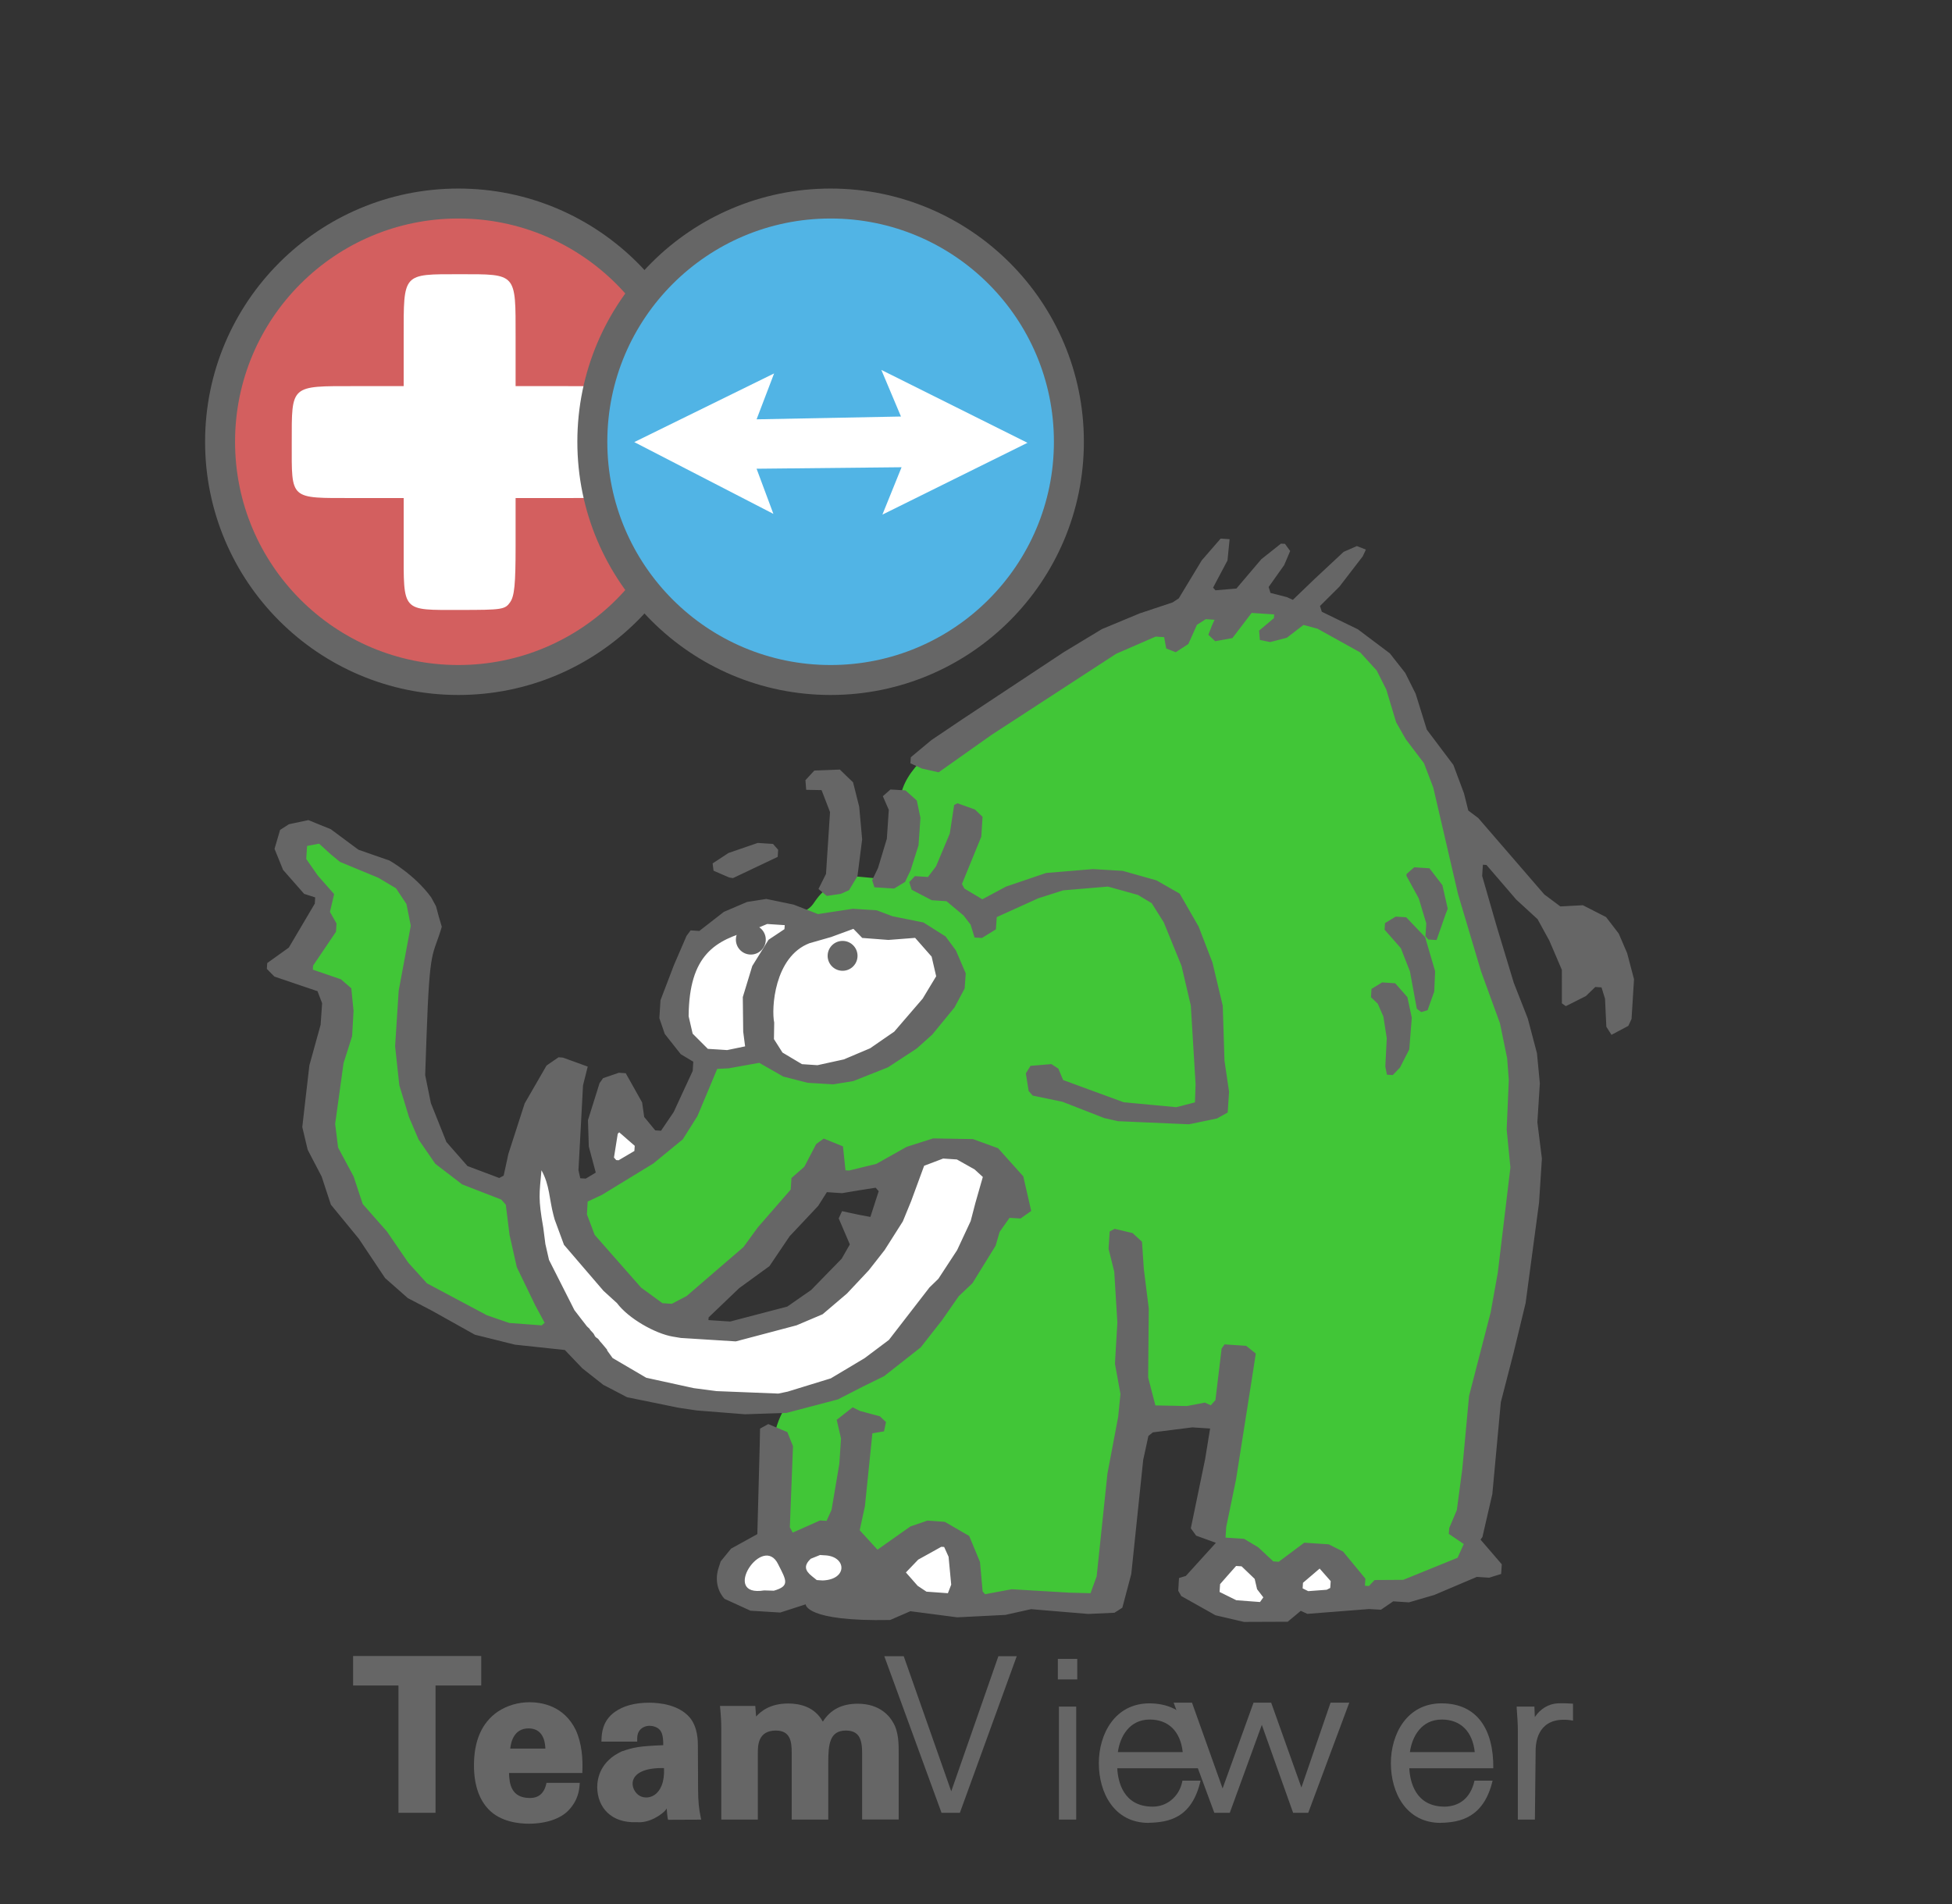 <?xml version="1.0" encoding="UTF-8" standalone="no"?>
<svg
   xmlns:dc="http://purl.org/dc/elements/1.1/"
   xmlns:cc="http://creativecommons.org/ns#"
   xmlns:rdf="http://www.w3.org/1999/02/22-rdf-syntax-ns#"
   xmlns:svg="http://www.w3.org/2000/svg"
   xmlns="http://www.w3.org/2000/svg"
   xmlns:sodipodi="http://sodipodi.sourceforge.net/DTD/sodipodi-0.dtd"
   xmlns:inkscape="http://www.inkscape.org/namespaces/inkscape"
   width="205"
   height="200"
   viewBox="0 0 54.24 52.917"
   version="1.1"
   id="svg1017"
   inkscape:version="1.0.1 (3bc2e813f5, 2020-09-07)"
   sodipodi:docname="mammut_partner_ug_rescue.svg">
  <rect x="0" y="0" width="54.24" height="52.917" fill="#333333" stroke="none"/>
  <defs
     id="defs1011">
    <linearGradient
       id="l"
       y2="-0.324"
       gradientUnits="userSpaceOnUse"
       x2="511.61"
       y1="1026.9"
       x1="511.61">
      <stop
         stop-color="#096fd2"
         offset="0"
         id="stop6" />
      <stop
         stop-color="#0e8ee9"
         offset="1"
         id="stop8" />
    </linearGradient>
    <linearGradient
       id="k"
       y2="376.45"
       gradientUnits="userSpaceOnUse"
       x2="412.86"
       y1="648.08"
       x1="412.95">
      <stop
         stop-color="#096fd2"
         offset="0"
         id="stop11" />
      <stop
         stop-color="#0e8ee9"
         offset="1"
         id="stop13" />
    </linearGradient>
    <linearGradient
       id="j"
       y2="293.06"
       gradientUnits="userSpaceOnUse"
       x2="1391.7"
       y1="728.91"
       x1="1391.7">
      <stop
         stop-color="#096fd2"
         offset="0"
         id="stop16" />
      <stop
         stop-color="#0e8ee9"
         offset="1"
         id="stop18" />
    </linearGradient>
    <linearGradient
       id="i"
       y2="414.01"
       gradientUnits="userSpaceOnUse"
       x2="2429.5"
       y1="728.3"
       x1="2429.5">
      <stop
         stop-color="#096fd2"
         offset="0"
         id="stop21" />
      <stop
         stop-color="#0e8ee9"
         offset="1"
         id="stop23" />
    </linearGradient>
    <linearGradient
       id="h"
       y2="411.59"
       gradientUnits="userSpaceOnUse"
       x2="2006.5"
       y1="735.19"
       x1="2006.5">
      <stop
         stop-color="#096fd2"
         offset="0"
         id="stop26" />
      <stop
         stop-color="#0e8ee9"
         offset="1"
         id="stop28" />
    </linearGradient>
    <linearGradient
       id="g"
       y2="410.58"
       gradientUnits="userSpaceOnUse"
       x2="1680.3"
       y1="739.55"
       x1="1678.1">
      <stop
         stop-color="#096fd2"
         offset="0"
         id="stop31" />
      <stop
         stop-color="#0e8ee9"
         offset="1"
         id="stop33" />
    </linearGradient>
    <linearGradient
       id="f"
       y2="413.31"
       gradientUnits="userSpaceOnUse"
       x2="4382"
       y1="728.37"
       x1="4382">
      <stop
         stop-color="#096fd2"
         offset="0"
         id="stop36" />
      <stop
         stop-color="#0e8ee9"
         offset="1"
         id="stop38" />
    </linearGradient>
    <linearGradient
       id="e"
       y2="413.59"
       gradientUnits="userSpaceOnUse"
       x2="4142.3"
       y1="737.34"
       x1="4142.3">
      <stop
         stop-color="#096fd2"
         offset="0"
         id="stop41" />
      <stop
         stop-color="#0e8ee9"
         offset="1"
         id="stop43" />
    </linearGradient>
    <linearGradient
       id="d"
       y2="422.86"
       gradientUnits="userSpaceOnUse"
       x2="3643.9"
       y1="728.66"
       x1="3643.9">
      <stop
         stop-color="#096fd2"
         offset="0"
         id="stop46" />
      <stop
         stop-color="#0e8ee9"
         offset="1"
         id="stop48" />
    </linearGradient>
    <linearGradient
       id="c"
       y2="413.52"
       gradientUnits="userSpaceOnUse"
       x2="3319.3"
       y1="737.36"
       x1="3319.3">
      <stop
         stop-color="#096fd2"
         offset="0"
         id="stop51" />
      <stop
         stop-color="#0e8ee9"
         offset="1"
         id="stop53" />
    </linearGradient>
    <linearGradient
       id="b"
       y2="293.71"
       gradientUnits="userSpaceOnUse"
       x2="2894.1"
       y1="728.59"
       x1="2894.1">
      <stop
         stop-color="#096fd2"
         offset="0"
         id="stop56" />
      <stop
         stop-color="#0e8ee9"
         offset="1"
         id="stop58" />
    </linearGradient>
    <linearGradient
       id="a"
       y2="293.1"
       gradientUnits="userSpaceOnUse"
       x2="3135.1"
       y1="728.3"
       x1="3135.1">
      <stop
         stop-color="#096fd2"
         offset="0"
         id="stop61" />
      <stop
         stop-color="#0e8ee9"
         offset="1"
         id="stop63" />
    </linearGradient>
  </defs>
  <sodipodi:namedview
     id="base"
     pagecolor="#ffffff"
     bordercolor="#666666"
     borderopacity="1.0"
     inkscape:pageopacity="0.0"
     inkscape:pageshadow="2"
     inkscape:zoom="2.8"
     inkscape:cx="10.519837"
     inkscape:cy="96.246615"
     inkscape:document-units="mm"
     inkscape:current-layer="layer1"
     inkscape:document-rotation="0"
     showgrid="false"
     units="px"
     inkscape:window-width="1920"
     inkscape:window-height="1017"
     inkscape:window-x="-8"
     inkscape:window-y="-8"
     inkscape:window-maximized="1" />
  <g
     inkscape:label="Ebene 1"
     inkscape:groupmode="layer"
     id="layer1">
    <path
       style="fill:#41c637;fill-opacity:1;stroke:none;stroke-width:0.018;stroke-opacity:1"
       d=""
       id="path1935"
       inkscape:connector-curvature="0" />
    <g
       id="g331"
       transform="matrix(0.797,0,0,0.797,4.426,4.962)">
      <path
         style="fill:#ffffff;stroke:none;stroke-width:0.167px;stroke-linecap:butt;stroke-linejoin:miter;stroke-opacity:1"
         d="m 36.231,48.992 c 0.195,-0.261 0.442,-0.472 0.686,-0.686 0.067,-0.059 0.157,-0.165 0.237,-0.208 0.082,-0.044 0.12,-0.029 0.211,-0.031 0.111,-0.002 0.051,-0.023 0.181,-0.033 0.101,-0.008 0.231,0.046 0.323,0.081 0.109,0.041 0.137,0.102 0.213,0.163 0.021,0.017 0.051,0.019 0.072,0.035 0.017,0.012 0.026,0.034 0.042,0.047 0.112,0.096 0.027,0.016 0.13,0.068 0.198,0.101 0.204,0.306 0.518,0.287 0.017,-7.93e-4 0.07,-0.038 0.077,-0.04 0.014,-0.004 0.03,0.008 0.045,0.003 0.013,-0.004 0.019,-0.022 0.032,-0.028 0.108,-0.045 0.23,-0.062 0.322,-0.143 0.11,-0.097 0.134,-0.143 0.282,-0.205 0.083,-0.035 0.078,-0.01 0.15,-0.02 0.101,-0.013 0.202,-0.081 0.305,-0.099 0.034,-0.006 0.069,0.011 0.104,0.007 0.031,-0.004 0.06,-0.019 0.091,-0.024 0.108,-0.018 0.342,-0.003 0.403,-0.004 0.07,-4.84e-4 0.141,-0.027 0.21,-0.016 0.042,0.006 0.075,0.043 0.116,0.052 0.038,0.009 0.082,0.012 0.117,0.037 0.083,0.059 0.246,0.289 0.289,0.377 0.02,0.041 0.017,0.076 0.037,0.122 0.015,0.035 0.046,0.084 0.052,0.123 0.008,0.049 0.002,0.1 0.005,0.149 0.004,0.065 3.68e-4,0.159 -0.015,0.223 -0.014,0.059 -0.082,0.096 -0.114,0.142 -0.018,0.026 -0.02,0.06 -0.035,0.087 -0.031,0.053 -0.068,0.06 -0.111,0.097 -0.145,0.127 0.022,0.015 -0.143,0.14 -0.061,0.046 -0.302,0.06 -0.378,0.08 -0.148,0.039 -0.341,0.081 -0.495,0.042 -0.074,-0.019 -0.075,-0.052 -0.129,-0.083 -0.018,-0.011 -0.112,-0.041 -0.131,-0.053 -0.06,-0.038 -0.118,-0.116 -0.184,-0.146 -0.019,-0.009 -0.331,-0.033 -0.371,-0.024 -0.033,0.007 -0.108,0.053 -0.138,0.066 -0.063,0.027 -0.138,0.051 -0.199,0.077 -0.026,0.011 -0.041,0.039 -0.063,0.056 -0.091,0.066 -0.209,0.108 -0.309,0.159 -0.043,0.022 -0.09,0.057 -0.138,0.066 -0.069,0.013 -0.141,0.055 -0.213,0.061 -0.072,0.006 -0.153,-0.012 -0.224,3.38e-4 -0.13,0.024 -0.286,0.053 -0.419,0.018 -0.043,-0.012 -0.086,-0.041 -0.131,-0.053 -0.042,-0.011 -0.118,-0.025 -0.161,-0.04 -0.04,-0.014 -0.075,-0.041 -0.116,-0.052 -0.08,-0.022 -0.173,-0.03 -0.25,-0.061 -0.056,-0.023 -0.095,-0.071 -0.143,-0.099 -0.018,-0.01 -0.04,-0.01 -0.058,-0.019 -0.079,-0.037 -0.172,-0.087 -0.245,-0.135 -0.144,-0.095 -0.185,-0.183 -0.278,-0.316 -0.025,-0.036 -0.018,-0.001 -0.071,-0.049 -0.008,-0.007 -0.006,-0.022 -0.013,-0.031 -0.007,-0.008 -0.022,-0.008 -0.029,-0.017 -0.006,-0.009 -0.064,-0.112 -0.036,-0.137 0.007,-0.006 0.02,0.003 0.03,0.002 0.02,-0.003 0.04,-0.007 0.06,-0.011 z"
         id="path560" />
      <path
         style="fill:#ffffff;stroke:none;stroke-width:0.167px;stroke-linecap:butt;stroke-linejoin:miter;stroke-opacity:1"
         d="m 19.99,48.8 c -0.004,-0.139 -0.05,-0.298 0.028,-0.431 0.09,-0.155 0.347,-0.365 0.492,-0.46 0.125,-0.081 -0.123,0.052 0.095,-0.083 0.013,-0.008 0.031,-0.005 0.046,-0.012 0.051,-0.025 0.089,-0.071 0.14,-0.095 0.043,-0.02 0.095,-0.014 0.137,-0.036 0.106,-0.055 0.152,-0.079 0.275,-0.101 0.033,-0.006 0.061,-0.027 0.092,-0.039 0.061,-0.023 0.162,-0.051 0.228,-0.06 0.086,-0.011 0.163,-0.033 0.256,-0.043 0.05,-0.005 0.101,0.007 0.149,-0.005 0.017,-0.005 0.03,-0.02 0.046,-0.027 0.113,-0.048 0.355,-0.186 0.474,-0.178 0.097,0.006 0.216,0.025 0.309,0.065 0.031,0.013 0.055,0.038 0.086,0.05 0.039,0.016 0.116,0.028 0.161,0.04 0.191,0.051 0.39,-0.032 0.581,0.008 0.158,0.033 0.33,0.192 0.443,0.297 0.008,0.007 0.005,0.023 0.013,0.031 0.121,0.103 0.1,0.045 0.261,0.121 0.084,-0.004 0.109,0.086 0.171,0.116 0.21,0.1 0.457,0.208 0.684,0.253 0.123,0.025 0.282,2.82e-4 0.391,-0.049 0.087,-0.039 0.158,-0.125 0.235,-0.179 0.13,-0.091 0.26,-0.182 0.391,-0.273 0.044,-0.031 0.094,-0.038 0.138,-0.066 0.049,-0.031 0.109,-0.074 0.156,-0.109 0.071,-0.054 0.13,-0.134 0.206,-0.18 0.14,-0.085 0.493,-0.242 0.669,-0.195 0.049,0.013 0.085,0.047 0.13,0.068 0.028,0.014 0.061,0.018 0.087,0.036 0.113,0.078 0.157,0.228 0.216,0.342 0.039,0.075 0.054,0.067 0.11,0.141 0.033,0.044 0.033,0.111 0.065,0.153 0.218,0.248 -0.041,-0.068 0.094,0.155 0.047,0.078 0.125,0.146 0.18,0.22 0.042,0.057 0.169,0.3 0.185,0.37 0.024,0.106 -0.039,0.217 -0.08,0.308 -0.017,0.037 -0.017,0.082 -0.037,0.117 -0.05,0.086 -0.154,0.126 -0.208,0.21 -0.028,0.044 -0.026,0.102 -0.054,0.146 -0.066,0.103 -0.299,0.317 -0.41,0.346 -0.094,0.025 -0.305,-0.037 -0.384,-0.055 -0.264,-0.06 -0.36,-0.172 -0.577,-0.306 -0.023,-0.014 -0.05,-0.02 -0.072,-0.035 -0.062,-0.04 -0.103,-0.096 -0.17,-0.13 -0.116,-0.059 -0.316,-0.057 -0.443,-0.074 -0.226,-0.03 -0.452,-0.075 -0.681,-0.074 -0.511,0.002 -1.031,0.157 -1.524,0.274 -0.195,0.046 -0.415,0.159 -0.607,0.169 -0.117,0.006 -0.217,-0.021 -0.307,-0.095 -0.016,-0.013 -0.025,-0.035 -0.042,-0.047 -0.053,-0.038 -0.172,-0.099 -0.231,-0.119 -0.077,-0.026 -0.5,-0.038 -0.58,-0.023 -0.133,0.024 -0.431,0.308 -0.549,0.412 -0.073,0.064 -0.112,0.142 -0.218,0.135 -0.051,-0.003 -0.134,0.003 -0.178,-0.012 -0.027,-0.009 -0.046,-0.036 -0.071,-0.049 -0.08,-0.041 -0.184,-0.061 -0.261,-0.106 -0.117,-0.069 -0.223,-0.169 -0.326,-0.26 -0.045,-0.04 -0.102,-0.068 -0.142,-0.114 -0.033,-0.037 -0.051,-0.101 -0.08,-0.139 -0.026,-0.035 -0.272,-0.237 -0.236,-0.269 0.004,-0.004 0.01,6.42e-4 0.015,9.65e-4 0.011,-0.019 0.022,-0.038 0.034,-0.057 z"
         id="path562" />
      <path
         style="fill:#41c637;fill-opacity:1;stroke:none;stroke-width:0.167px;stroke-linecap:butt;stroke-linejoin:miter;stroke-opacity:1"
         d="m 12.625,35.034 c 0.023,0.182 -0.069,0.384 -0.037,0.564 0.011,0.062 0.027,0.039 0.022,0.121 -0.006,0.089 -0.045,0.238 -0.021,0.327 0.007,0.027 0.052,0.035 0.056,0.063 0.008,0.059 -0.022,0.12 -0.012,0.178 0.028,0.152 0.11,0.309 0.149,0.457 0.079,0.065 0.001,0.141 0.016,0.21 0.039,0.181 0.113,0.339 0.145,0.516 0.023,0.127 0.174,0.214 0.187,0.34 0.007,0.069 -0.026,0.14 -0.014,0.208 0.005,0.028 0.045,0.037 0.056,0.063 0.015,0.037 0.025,0.124 0.05,0.152 0.033,0.037 0.08,0.06 0.113,0.097 0.047,0.054 0.066,0.127 0.107,0.186 0.115,0.164 0.255,0.326 0.355,0.5 0.097,0.168 0.007,0.362 0.025,0.538 0.011,0.114 0.154,0.761 0.096,0.811 -0.021,0.019 -0.433,-0.02 -0.477,-0.001 -0.094,0.04 -0.491,0.034 -0.596,-0.009 -0.082,-0.033 -0.148,-0.101 -0.23,-0.134 -0.119,-0.049 -0.267,-0.038 -0.382,-0.085 -0.154,-0.063 -0.321,-0.111 -0.465,-0.179 -0.106,-0.05 -0.19,-0.021 -0.295,-0.049 -0.11,-0.029 -0.246,-0.039 -0.352,-0.083 -0.168,-0.069 0.253,0.003 -0.115,-0.067 -0.158,-0.03 -0.317,-0.028 -0.473,-0.061 -0.158,-0.033 -0.357,-0.131 -0.493,-0.211 C 9.952,39.438 9.874,39.346 9.783,39.293 9.759,39.279 9.683,39.274 9.667,39.256 9.542,39.114 9.784,39.276 9.554,39.159 9.263,39.011 9.234,38.955 9.014,38.736 8.964,38.685 8.897,38.654 8.844,38.606 8.699,38.473 8.564,38.328 8.424,38.191 8.264,38.035 8.032,37.936 7.885,37.768 7.819,37.693 7.781,37.598 7.722,37.519 7.662,37.439 7.594,37.405 7.526,37.327 7.453,37.245 7.403,37.132 7.335,37.046 7.223,36.904 7.052,36.751 6.978,36.576 c -0.024,-0.058 -0.023,-0.124 -0.048,-0.182 -0.011,-0.026 -0.047,-0.037 -0.056,-0.063 -0.009,-0.028 0.013,-0.06 0.006,-0.089 -0.032,-0.124 -0.116,-0.247 -0.155,-0.368 -0.006,-0.019 0.01,-0.041 0.004,-0.059 C 6.699,35.72 6.614,35.619 6.569,35.535 6.537,35.476 6.535,35.401 6.491,35.351 6.485,35.344 6.468,35.356 6.461,35.349 6.332,35.202 6.222,35.016 6.075,34.877 4.71,33.603 5.694,31.483 5.74,29.934 c 0.087,-0.243 -0.002,-0.05 0.051,-0.325 0.01,-0.052 0.058,-0.092 0.069,-0.145 0.817,-1.987 -0.343,-1.124 -1.023,-2.154 -0.004,-0.059 -0.018,-0.127 0.012,-0.178 0.043,-0.074 0.116,-0.126 0.162,-0.198 C 5.113,26.776 5.224,26.613 5.311,26.447 5.428,26.224 5.435,25.838 5.427,25.589 6.096,24.949 5.318,24.758 5.025,24.43 4.83,24.208 4.577,23.676 4.465,23.409 c 0.186,-0.732 0.365,-0.573 0.904,-0.447 0.716,0.168 0.933,0.869 2.485,1.302 0.409,0.114 0.738,0.317 0.965,0.531 0.255,0.24 0.281,0.717 0.306,0.796 0.051,0.051 0.123,0.077 0.17,0.13 0.036,0.041 0.063,0.218 0.072,0.273 0.05,0.325 0.05,0.638 -0.062,0.95 -0.047,0.13 -0.136,0.243 -0.174,0.376 -0.032,0.115 -0.015,0.238 -0.023,0.356 -0.023,0.346 -0.009,0.727 -0.07,1.069 -0.011,0.062 -0.055,0.114 -0.071,0.174 -0.058,0.216 -0.041,0.627 -0.056,0.861 -0.005,0.079 0.009,0.162 -0.015,0.238 -0.004,0.013 -0.021,0.019 -0.032,0.028 -0.012,0.039 -0.029,0.077 -0.037,0.117 -0.033,0.159 -0.057,0.46 -0.041,0.624 0.011,0.113 0.044,0.264 0.096,0.364 0.013,0.025 0.043,0.038 0.056,0.063 0.358,0.327 0.235,1.485 0.357,1.842 0.229,0.544 0.655,0.808 0.99,1.287 0.305,0.195 0.635,0.368 0.856,0.593 0.016,0.012 0.042,-0.006 0.059,0.004 0.024,0.014 0.031,0.049 0.056,0.063 0.016,0.009 0.321,0.133 0.349,0.142 0.057,0.018 0.124,-0.014 0.178,0.012 0.025,0.012 0.029,0.054 0.056,0.063 0.04,0.014 0.422,0.048 0.475,0.031 0.149,-0.049 0.172,-0.12 0.312,-0.218 z"
         id="path564"
         sodipodi:nodetypes="ssssssccssssssssssccsssccsssccssssssssssssscsscccsccssscccssscssssssssscsssccccscsccscs" />
      <path
         style="fill:#41c637;fill-opacity:1;stroke:none;stroke-width:0.167px;stroke-linecap:butt;stroke-linejoin:miter;stroke-opacity:1"
         d="m 31.383,17.285 c -0.074,0.051 -0.147,0.103 -0.221,0.154 -0.016,0.027 -0.024,0.061 -0.047,0.081 -0.047,0.041 -0.122,0.037 -0.173,0.073 -0.049,0.034 -0.085,0.084 -0.134,0.118 -0.092,0.064 -0.098,2.76e-4 -0.171,0.031 -0.239,0.101 -0.515,0.23 -0.778,0.287 -0.066,0.014 -0.112,0.006 -0.171,0.031 -0.065,0.027 -0.091,0.107 -0.137,0.16 -0.073,0.085 -0.213,0.14 -0.268,0.236 -0.026,0.044 -0.049,0.122 -0.095,0.163 -0.019,0.107 -0.092,0.01 -0.129,0.034 -0.147,0.096 -0.101,0.111 -0.224,0.196 -0.173,0.121 -0.376,0.179 -0.565,0.258 -0.013,0.005 -0.028,-0.002 -0.042,-0.003 -0.043,0.011 -0.092,0.01 -0.129,0.034 -0.026,0.017 -0.02,0.067 -0.047,0.081 -0.091,0.047 -0.218,0.018 -0.299,0.065 -0.109,0.063 -0.425,0.268 -0.487,0.348 -0.79,0.721 -1.923,1.65 -1.205,2.958 0.038,0.209 -0.038,0.421 9.86e-4,0.633 0.007,0.037 0.066,0.136 0.073,0.173 0.015,0.083 0.009,0.366 -0.03,0.462 -0.121,0.298 0.016,-0.065 -0.092,0.121 -0.019,0.033 -0.037,0.191 -0.056,0.207 -0.021,0.019 -0.058,-0.016 -0.084,-0.005 -0.003,0.001 -0.054,0.242 -0.058,0.249 -0.04,0.068 -1.452,-0.094 -1.722,-0.112 -0.156,-0.01 -0.171,0.006 -0.341,0.062 -0.035,0.012 -0.141,-0.034 -0.168,-0.011 -0.026,0.023 -0.069,0.14 -0.095,0.163 -0.022,0.02 -0.064,0.017 -0.087,0.037 -0.021,0.019 0.016,0.065 -0.005,0.084 -0.797,0.614 -0.381,0.766 -1.301,1.033 -0.09,-0.022 -0.914,-0.263 -0.943,-0.251 -0.026,0.011 -0.056,-0.01 -0.084,-0.005 -0.057,0.01 -0.217,0.072 -0.26,0.11 -0.093,0.081 0.133,0.005 -0.047,0.081 -0.097,0.041 -0.297,0.077 -0.389,0.143 -0.174,0.127 -0.164,0.182 -0.355,0.272 -0.333,0.158 -0.728,0.253 -1.083,0.436 -0.151,0.078 -0.271,0.265 -0.363,0.398 -0.025,0.036 -0.017,0.094 -0.05,0.123 -0.011,0.009 -0.031,-0.012 -0.042,-0.003 -0.021,0.019 0.009,0.06 -0.005,0.084 0.01,0.093 -0.071,0.009 -0.087,0.037 -0.111,0.346 0.022,0.029 -0.142,0.244 -0.049,0.064 -0.01,0.345 -0.027,0.42 -0.007,0.031 -0.038,0.051 -0.047,0.081 -0.087,0.27 0.012,1.212 -0.09,1.386 -0.049,0.083 -0.045,0.049 -0.053,0.165 -0.004,0.06 -0.06,0.337 -0.025,0.378 0.009,0.011 0.033,-0.008 0.042,0.003 0.035,0.04 0.069,0.169 0.112,0.218 0.009,0.011 0.037,-0.01 0.042,0.003 0.011,0.026 -0.019,0.06 -0.005,0.084 0.016,0.027 0.061,0.024 0.081,0.047 0.029,0.033 0.051,0.148 0.073,0.173 0.073,0.083 0.207,0.146 0.28,0.229 0.02,0.022 0.017,0.064 0.037,0.087 0.045,0.051 0.165,0.143 0.199,0.182 0.006,0.007 -0.035,0.542 -0.041,0.63 -0.006,0.092 0.02,0.339 -0.027,0.42 -0.036,0.062 -0.06,0.132 -0.095,0.163 -0.06,0.052 -0.035,-0.092 -0.087,0.037 -0.044,0.109 -0.087,0.186 -0.145,0.286 -0.028,0.049 -0.106,0.069 -0.134,0.118 -0.1,0.171 -0.054,0.344 -0.117,0.499 -0.082,0.202 -0.329,0.289 -0.492,0.432 -0.083,0.073 -0.124,0.201 -0.187,0.283 0.095,0.134 -0.119,0.065 -0.131,0.076 -0.033,0.029 -0.017,0.094 -0.05,0.123 -0.021,0.019 -0.143,0.053 -0.173,0.073 -0.165,0.108 -0.304,0.135 -0.476,0.18 -0.026,0.007 -0.105,0.069 -0.131,0.076 -0.027,0.007 -0.058,-0.016 -0.084,-0.005 -0.013,0.005 0.008,0.033 -0.003,0.042 -0.003,0.002 -0.366,0.129 -0.389,0.143 -0.012,0.008 0.004,0.03 -0.003,0.042 -0.02,0.034 -0.28,0.179 -0.308,0.191 -0.053,0.022 -0.059,0.082 -0.092,0.121 -1.04,1.038 -1.411,0.34 -1.157,1.57 -0.087,0.171 0.063,0.053 0.079,0.089 0.011,0.026 -0.019,0.06 -0.005,0.084 0.029,0.05 0.161,0.124 0.199,0.182 0.058,0.088 0.08,0.227 0.149,0.305 0.021,0.024 0.066,0.02 0.081,0.047 0.014,0.024 -0.016,0.058 -0.005,0.084 0.031,0.073 0.121,0.108 0.157,0.179 0.043,0.084 0.067,0.177 0.11,0.26 0.042,0.082 0.078,0.184 0.11,0.26 0.086,0.204 0.356,0.36 0.516,0.498 0.061,0.052 0.067,0.121 0.115,0.176 0.095,0.108 0.161,0.139 0.236,0.268 0.062,0.107 0.226,0.134 0.28,0.229 0.014,0.024 -0.016,0.058 -0.005,0.084 0.012,0.029 0.061,0.024 0.081,0.047 0.061,0.069 0.152,0.241 0.194,0.266 0.057,0.034 0.135,0.069 0.205,0.098 0.169,0.069 0.459,0.012 0.633,-9.86e-4 0.458,0.034 2.289,-0.933 2.934,-1.665 0.177,-0.207 0.285,-0.607 0.472,-0.771 0.109,-0.095 0.061,0.017 0.131,-0.076 0.059,-0.077 0.111,-0.176 0.184,-0.241 0.024,-0.021 0.068,-0.012 0.087,-0.037 0.017,-0.022 -0.009,-0.06 0.005,-0.084 0.007,-0.012 0.03,0.01 0.042,0.003 0.05,-0.033 0.094,-0.074 0.134,-0.118 0.236,-0.259 -0.036,0.024 0.05,-0.123 0.092,-0.157 0.233,-0.286 0.324,-0.443 0.038,-0.065 0.141,-0.092 0.179,-0.157 0.123,-0.21 0.231,-0.475 0.464,-0.645 0.38,-0.277 0.88,-0.183 1.324,-0.251 0.093,-0.014 0.171,-0.08 0.26,-0.11 0.095,-0.031 0.242,0.011 0.339,-0.02 0.383,-0.125 0.722,-0.365 1.088,-0.52 0.152,-0.064 0.315,-0.041 0.47,-0.096 1.173,0.064 2.259,-0.729 2.794,-0.156 0.191,0.218 0.323,0.406 0.376,0.699 0.021,0.113 0.093,0.134 0.11,0.26 0.013,0.095 -0.036,0.2 -0.019,0.294 0.029,0.159 0.071,0.011 0.028,0.213 -0.003,0.107 -0.08,0.189 -0.103,0.289 -0.01,0.041 0.008,0.087 -0.008,0.126 -0.124,0.305 -0.613,0.658 -0.822,0.959 -0.025,0.036 -0.028,0.085 -0.05,0.123 -0.077,0.133 -0.2,0.231 -0.277,0.362 -0.042,0.072 -0.075,0.185 -0.142,0.244 -0.011,0.009 -0.031,-0.012 -0.042,-0.003 -0.021,0.019 0.007,0.059 -0.005,0.084 -0.027,0.057 -0.057,0.113 -0.095,0.163 -0.055,0.071 -0.132,0.124 -0.182,0.199 -0.015,0.023 0.005,0.058 -0.005,0.084 -0.077,0.19 -0.13,0.424 -0.209,0.619 -0.004,0.011 -0.349,0.465 -0.369,0.482 -0.033,0.029 -0.076,0.027 -0.131,0.076 -0.083,0.073 -0.146,0.207 -0.229,0.28 -0.038,0.033 -0.097,0.038 -0.131,0.076 -0.03,0.033 -0.025,0.087 -0.05,0.123 -0.126,0.181 -0.043,-0.002 -0.176,0.115 -0.175,0.153 0.008,0.023 -0.05,0.123 -0.028,0.049 -0.106,0.069 -0.134,0.118 -0.073,0.124 -0.207,0.242 -0.277,0.362 -0.063,0.109 -0.235,0.167 -0.31,0.233 -0.011,0.009 0.008,0.033 -0.003,0.042 -0.021,0.019 -0.063,-0.024 -0.084,-0.005 -0.071,0.062 -0.097,0.155 -0.224,0.196 -0.114,0.037 -0.06,-0.066 -0.171,0.031 -0.067,0.059 -0.057,0.208 -0.145,0.286 -0.027,0.023 -0.24,0.16 -0.266,0.194 -0.013,0.017 -0.065,0.176 -0.098,0.205 -0.021,0.019 -0.06,-0.019 -0.084,-0.005 -0.401,0.231 0.366,-0.113 -0.263,0.152 -0.041,0.017 -0.095,0.004 -0.129,0.034 -0.011,0.009 0.01,0.037 -0.003,0.042 -0.145,0.061 -0.33,0.078 -0.473,0.138 -0.026,0.011 -0.06,-0.021 -0.084,-0.005 -0.155,0.101 -0.249,0.258 -0.442,0.309 -0.186,0.049 -1.349,0.556 -1.39,0.626 -0.436,0.747 -0.434,1.492 -0.492,2.372 -0.038,0.59 -0.207,1.346 0.09,1.862 0.038,0.066 0.179,0.279 0.233,0.31 0.012,0.007 0.033,-0.008 0.042,0.003 0.009,0.011 -0.015,0.035 -0.003,0.042 0.043,0.025 0.125,-0.014 0.168,0.011 0.04,0.024 0.078,0.075 0.121,0.092 0.052,0.021 0.12,-0.017 0.168,0.011 0.012,0.007 -0.016,0.037 -0.003,0.042 0.136,0.055 0.33,0.006 0.465,-0.012 0.255,-0.034 0.549,0.055 0.795,0.094 0.013,0.002 0.33,-0.012 0.378,0.025 0.165,0.126 0.277,0.315 0.435,0.45 0.267,0.229 0.574,0.221 0.876,0.141 0.231,-0.061 0.186,0.02 0.386,-0.101 0.094,-0.057 0.171,-0.139 0.266,-0.194 0.038,-0.022 0.086,-0.023 0.129,-0.034 0.044,-0.025 0.088,-0.051 0.131,-0.076 0.087,-0.05 0.216,-0.161 0.308,-0.191 0.226,-0.074 0.141,0.025 0.386,-0.101 0.012,-0.006 -0.008,-0.033 0.003,-0.042 0.096,-0.085 0.557,-0.208 0.686,-0.166 0.027,0.016 0.054,0.032 0.081,0.047 -9.12e-4,0.014 -0.014,0.034 -0.003,0.042 0.035,0.027 0.088,0.023 0.123,0.05 0.022,0.017 -0.016,0.058 -0.005,0.084 0.028,0.066 0.26,0.228 0.314,0.358 0.015,0.035 -0.023,0.091 -0.008,0.126 0.029,0.069 0.099,0.178 0.11,0.26 0.021,0.16 -0.016,0.399 0.048,0.551 0.053,0.126 0.193,0.154 0.28,0.229 0.058,0.049 0.233,0.436 0.261,0.523 0.009,0.027 -0.013,0.057 -0.005,0.084 0.893,0.01 1.622,-0.114 2.204,-0.125 2.689,-0.051 2.384,-0.262 2.371,-1.475 -0.023,-0.672 -0.026,0.182 -0.059,-0.383 -0.007,-0.126 0.029,-0.252 0.025,-0.378 0.418,-0.882 -0.014,-2.028 0.525,-2.876 0.13,-0.196 0.28,-0.372 0.416,-0.563 0.145,-0.204 0.294,-0.655 0.556,-0.765 0.286,-0.12 0.624,-0.118 0.938,-0.15 0.031,-0.003 0.058,-0.024 0.087,-0.037 0.071,-0.009 0.141,-0.024 0.213,-0.028 0.232,-0.014 0.482,0.031 0.714,0.046 0.045,0.003 0.236,-0.032 0.255,-0.026 0.17,0.055 0.286,0.457 0.298,0.61 0.015,0.192 -0.02,0.064 -0.058,0.249 -0.057,0.272 -0.044,0.562 -0.097,0.837 -0.06,0.314 -0.055,0.68 0.021,0.971 0.04,0.152 -0.025,0.383 -0.036,0.546 -0.019,0.285 -0.049,0.569 -0.013,0.843 0.008,0.063 -0.034,0.186 -0.016,0.252 0.05,0.19 0.621,0.381 0.773,0.43 0.083,0.026 0.003,-0.042 0.126,0.008 0.075,0.031 0.139,0.131 0.199,0.182 0.034,0.029 0.088,0.023 0.123,0.05 0.06,0.046 0.037,0.087 0.118,0.134 0.033,0.019 0.174,0.036 0.207,0.056 0.07,0.041 0.067,0.112 0.16,0.137 0.109,0.029 0.355,0.05 0.462,0.03 0.072,-0.023 0.144,-0.047 0.215,-0.07 0.015,-0.013 0.026,-0.032 0.045,-0.039 0.052,-0.022 0.113,0.023 0.168,0.011 0.174,-0.038 0.334,-0.163 0.518,-0.177 0.14,-0.011 0.28,0.018 0.42,0.027 0.084,0.005 0.174,-0.015 0.252,0.016 0.258,0.105 0.35,0.455 0.55,0.626 0.124,0.106 0.262,0.197 0.404,0.279 0.415,0.242 1.046,0.333 1.506,0.182 0.069,-0.023 0.326,-0.013 0.467,-0.054 0.32,-0.093 0.021,-0.077 0.431,-0.141 0.18,-0.028 0.624,-0.077 0.77,-0.161 0.078,-0.045 0.145,-0.107 0.221,-0.154 0.038,-0.023 0.095,-0.004 0.129,-0.034 0.096,-0.084 0.01,-0.086 0.224,-0.196 0.137,-0.07 0.344,-0.104 0.478,-0.222 0.025,-0.022 0.021,-0.319 0.022,-0.336 0.017,-0.263 -0.014,-0.474 -0.08,-0.722 -0.019,-0.074 0.024,-0.176 0.016,-0.252 -0.031,-0.308 -0.038,-0.66 0.021,-0.969 0.039,-0.206 0.119,-0.431 0.209,-0.619 0.027,-0.057 0.077,-0.102 0.095,-0.163 0.02,-0.067 -0.003,-0.142 0.014,-0.21 0.022,-0.086 0.076,-0.161 0.1,-0.247 0.053,-0.183 0.061,-0.522 0.046,-0.714 -0.017,-0.22 -0.079,-0.408 -0.085,-0.638 -0.003,-0.098 0.037,-0.197 0.019,-0.294 0.368,-0.374 0.763,-3.385 1.191,-4.688 0.753,-3.623 0.269,-6.863 -0.85,-10.262 -0.039,-0.119 -0.114,-0.226 -0.146,-0.347 -0.022,-0.083 8.84e-4,-0.174 -0.026,-0.255 -0.016,-0.048 -0.063,-0.083 -0.076,-0.131 -0.021,-0.078 -0.044,-0.373 -0.054,-0.467 -0.007,-0.07 0.031,-0.142 0.014,-0.21 -0.016,-0.061 -0.065,-0.111 -0.073,-0.173 -0.019,-0.139 0.052,-0.282 0.027,-0.42 -0.038,-0.211 -0.188,-0.409 -0.256,-0.607 -0.234,-0.683 0.042,-0.014 -0.096,-0.47 -4.59e-4,-0.124 -0.116,-0.197 -0.149,-0.305 -0.054,-0.179 -0.074,-0.368 -0.09,-0.554 -0.006,-0.07 0.026,-0.141 0.014,-0.21 -0.009,-0.05 -0.063,-0.083 -0.076,-0.131 -0.011,-0.041 0.019,-0.085 0.008,-0.126 -0.022,-0.085 -0.082,-0.146 -0.112,-0.218 -0.05,-0.12 -0.185,-0.494 -0.214,-0.604 -0.046,-0.176 0.006,-0.384 -0.048,-0.551 -0.016,-0.048 -0.058,-0.084 -0.076,-0.131 -0.112,-0.303 -0.035,-0.188 -0.096,-0.47 -0.982,-1.466 -0.857,-2.537 -1.643,-3.27 -0.164,-0.306 0.023,-0.042 -0.141,-0.431 -0.046,-0.109 -0.177,-0.201 -0.233,-0.31 -0.082,-0.159 -0.107,-0.437 -0.216,-0.562 -0.009,-0.011 -0.033,0.008 -0.042,-0.003 -0.021,-0.024 -0.016,-0.063 -0.037,-0.087 -0.205,-0.234 -0.468,-0.443 -0.673,-0.676 -0.178,-0.203 -0.327,-0.412 -0.552,-0.584 -0.147,-0.112 -0.377,-0.155 -0.532,-0.246 -0.042,-0.024 -0.122,0.004 -0.168,-0.011 -0.147,-0.047 -0.262,-0.148 -0.409,-0.195 -0.085,-0.027 -0.256,-0.062 -0.331,-0.106 -0.044,-0.025 -0.14,-0.12 -0.202,-0.14 -0.102,-0.033 -0.196,-0.049 -0.289,-0.103 -0.074,-0.043 -0.211,0.007 -0.294,-0.019 -0.06,-0.019 -0.103,-0.076 -0.163,-0.095 -0.172,-0.055 -0.4,-0.09 -0.582,-0.122 -0.19,-0.034 -0.4,0.006 -0.588,-0.038 -0.108,-0.025 -0.162,-0.089 -0.291,-0.061 -0.482,0.104 -0.916,0.364 -1.421,0.456 -0.202,0.037 -0.487,-0.029 -0.68,0.082 -1.121,0.49 -2.598,1.203 -4.182,2.047 z"
         id="path566"
         sodipodi:nodetypes="cccsscccscccscccsccccscccscsssssccscscssssscccsscssscsssssssssssssssscsscssccscsccssssssssssssssscsccssscccsccsssccsccssccscssssccssccssssccssssssssscscsccscscssccccsccccssssscsscsccccsscsssccscsccssccsscsssssscssscscsccscsscssscsssscsssssscsssscccsssssssscsssscsccscccssscsscsssscsscccccc" />
      <path
         style="fill:#ffffff;stroke:none;stroke-width:0.167px;stroke-linecap:butt;stroke-linejoin:miter;stroke-opacity:1"
         d="m 18.014,28.765 c 0.025,-0.239 0.075,-0.453 0.135,-0.692 0.004,-0.015 0.068,-0.257 0.078,-0.278 0.035,-0.078 0.092,-0.133 0.118,-0.216 0.02,-0.064 0.031,-0.146 0.073,-0.204 0.019,-0.026 0.046,-0.044 0.064,-0.07 0.047,-0.07 0.072,-0.162 0.119,-0.231 0.111,-0.16 0.364,-0.385 0.525,-0.503 0.067,-0.049 0.03,-0.001 0.094,-0.068 0.114,-0.12 0.215,-0.251 0.351,-0.35 0.119,-0.087 0.255,-0.153 0.374,-0.244 0.072,-0.055 0.147,-0.109 0.219,-0.165 0.022,-0.017 0.038,-0.043 0.063,-0.056 0.052,-0.027 0.449,-0.192 0.491,-0.207 0.058,-0.02 0.348,0.034 0.4,0.041 0.059,0.008 0.12,0.001 0.178,0.012 0.061,0.011 0.103,0.045 0.159,0.07 0.086,0.037 0.173,0.074 0.261,0.106 0.128,0.047 0.27,0.074 0.394,0.13 0.016,0.007 0.026,0.027 0.043,0.033 0.019,0.007 0.04,-0.002 0.059,0.004 0.021,0.007 0.038,0.022 0.057,0.034 0.063,0.024 0.124,0.056 0.189,0.072 0.072,0.018 0.149,0.015 0.222,0.029 0.098,0.019 0.177,0.057 0.28,0.048 0.152,-0.013 0.211,-0.039 0.333,-0.083 0.162,-0.057 -0.109,0.004 0.123,-0.052 0.055,-0.013 0.11,-0.027 0.166,-0.034 0.079,-0.01 0.164,0.012 0.239,-0.014 0.124,-0.043 0.08,-0.062 0.214,-0.076 0.151,-0.015 0.466,0.078 0.602,0.144 0.049,0.023 0.092,0.067 0.144,0.084 0.174,0.056 0.349,0.105 0.528,0.139 0.14,0.027 0.241,-0.079 0.379,-0.095 0.044,-0.005 0.089,0.01 0.134,0.009 0.089,-0.002 0.192,-0.019 0.283,0.004 0.043,0.011 0.123,0.069 0.158,0.085 0.281,0.129 -0.041,-0.032 0.175,0.056 0.037,0.015 0.064,0.049 0.1,0.066 0.018,0.009 0.041,0.008 0.058,0.019 0.104,0.061 0.345,0.248 0.426,0.326 0.075,0.072 0.118,0.165 0.193,0.236 0.049,0.046 0.063,0.03 0.113,0.097 0.009,0.013 0.004,0.032 0.012,0.046 0.006,0.009 0.02,0.01 0.029,0.017 0.07,0.06 0.139,0.148 0.194,0.221 0.128,0.17 -0.026,-0.037 0.052,0.123 0.009,0.019 0.032,0.029 0.042,0.047 0.033,0.063 0.083,0.183 0.058,0.257 -0.048,0.139 -0.269,0.264 -0.367,0.364 -0.089,0.091 -0.209,0.198 -0.288,0.294 -0.014,0.017 -0.02,0.04 -0.034,0.057 -0.061,0.076 -0.147,0.135 -0.208,0.21 -0.085,0.106 -0.134,0.23 -0.201,0.345 -0.053,0.091 -0.145,0.161 -0.196,0.256 -0.051,0.096 -0.019,0.091 -0.087,0.188 -0.065,0.095 -0.188,0.164 -0.255,0.252 -0.053,0.003 -0.006,0.042 -0.019,0.058 -0.03,0.039 -0.078,0.061 -0.111,0.097 -0.019,0.021 -0.031,0.049 -0.049,0.071 -0.054,0.063 -0.134,0.104 -0.19,0.167 -0.024,0.027 -0.04,0.06 -0.065,0.085 -0.035,0.035 -0.087,0.049 -0.125,0.081 -0.013,0.012 -0.019,0.031 -0.033,0.043 -0.007,0.007 -0.054,0.019 -0.061,0.026 -0.153,0.134 -0.308,0.281 -0.473,0.402 -0.039,0.029 -0.085,0.025 -0.123,0.052 -0.164,0.114 -0.364,0.195 -0.554,0.262 -0.072,0.026 -0.151,0.105 -0.218,0.135 -0.051,0.023 -0.208,0.037 -0.269,0.012 -0.017,-0.007 -0.026,-0.026 -0.043,-0.033 -0.036,-0.015 -0.125,-0.014 -0.163,-0.011 -0.059,0.005 -0.11,0.036 -0.167,0.049 -0.029,0.006 -0.108,-0.005 -0.135,0.006 -0.073,0.031 -0.146,0.056 -0.228,0.06 -0.079,0.004 -0.159,-0.016 -0.238,-0.015 -0.04,5.53e-4 -0.08,0.01 -0.12,0.007 -0.054,-0.004 -0.172,-0.049 -0.235,-0.06 -0.049,-0.009 -0.099,-0.002 -0.148,-0.01 -0.145,-0.023 -0.289,-0.041 -0.426,-0.102 -0.034,-0.016 -0.072,-0.027 -0.101,-0.051 -0.027,-0.022 -0.042,-0.058 -0.069,-0.079 -0.028,-0.021 -0.036,-0.005 -0.058,-0.019 -0.158,-0.092 -0.135,-0.173 -0.346,-0.187 -0.094,-0.006 0.004,-0.002 -0.149,0.005 -0.089,0.004 -0.179,-0.02 -0.267,-0.017 -0.058,0.002 -0.12,0.017 -0.179,0.003 -0.183,-0.043 -0.445,-0.123 -0.635,-0.101 -0.031,0.004 -0.06,0.019 -0.091,0.024 -0.1,0.015 -0.212,-0.038 -0.312,-0.02 -0.007,0.001 -0.009,0.012 -0.016,0.014 -0.075,0.024 -0.045,0.003 -0.12,0.007 -0.048,0.003 -0.081,0.02 -0.122,0.037 -0.033,0.014 -0.141,2.04e-4 -0.178,-0.012 -0.199,-0.064 0.127,0.036 -0.086,-0.05 -0.029,-0.012 -0.072,-0.013 -0.103,-0.022 -0.042,-0.011 -0.074,-0.043 -0.116,-0.052 -0.078,-0.016 -0.131,-0.007 -0.206,-0.043 -0.19,-0.09 -0.304,-0.283 -0.434,-0.431 -0.078,-0.088 -0.191,-0.165 -0.251,-0.27 -0.048,-0.083 -0.079,-0.207 -0.085,-0.304 -0.001,-0.02 0.007,-0.04 0.004,-0.059 -0.004,-0.022 -0.02,-0.04 -0.026,-0.061 -0.015,-0.056 -0.006,-0.327 0.011,-0.402 0.021,-0.091 0.074,-0.078 0.056,-0.175 z"
         id="path568" />
      <path
         style="fill:#ffffff;stroke:none;stroke-width:0.167px;stroke-linecap:butt;stroke-linejoin:miter;stroke-opacity:1"
         d="m 26.421,40.074 c 0.017,-0.048 0.029,-0.098 0.052,-0.144 0.084,-0.17 0.39,-0.604 0.534,-0.746 0.042,-0.042 0.094,-0.074 0.134,-0.118 0.062,-0.068 0.107,-0.168 0.163,-0.242 0.04,-0.052 0.212,-0.206 0.27,-0.257 0.067,-0.058 0.025,0.033 0.088,-0.058 0.125,-0.18 0.206,-0.406 0.353,-0.567 0.202,-0.222 -0.134,0.213 0.182,-0.199 0.056,-0.073 0.099,-0.155 0.162,-0.221 0.087,-0.091 0.206,-0.166 0.271,-0.278 0.018,-0.031 0.016,-0.07 0.028,-0.104 0.022,-0.063 0.057,-0.121 0.075,-0.185 0.01,-0.034 -0.001,-0.071 0.007,-0.105 0.022,-0.093 0.081,-0.174 0.102,-0.268 0.025,-0.115 -0.004,-0.243 0.023,-0.357 0.004,-0.015 0.019,-0.026 0.024,-0.041 0.05,-0.156 -0.01,-0.345 0.033,-0.504 0.045,-0.168 0.037,-0.33 0.033,-0.504 -0.003,-0.101 0.053,-0.26 0.002,-0.358 -0.045,-0.088 -0.102,-0.177 -0.152,-0.263 -0.007,-0.012 0.012,-0.031 0.003,-0.042 -0.005,-0.005 -0.016,0.004 -0.021,-0.001 -0.005,-0.005 0.005,-0.015 0.001,-0.021 -0.091,-0.139 -0.235,-0.25 -0.356,-0.361 -0.051,-0.046 -0.182,-0.204 -0.238,-0.226 -0.033,-0.014 -0.074,-0.009 -0.104,-0.028 -0.068,-0.044 -0.065,-0.099 -0.14,-0.115 -0.27,-0.057 -0.612,0.014 -0.869,0.07 -0.091,0.02 -0.183,0.057 -0.278,0.066 -0.053,0.005 -0.119,-0.003 -0.169,0.01 -0.061,0.016 -0.114,0.052 -0.173,0.073 -0.044,0.015 -0.111,0.016 -0.15,0.032 -0.101,0.042 -0.279,0.186 -0.314,0.296 -0.015,0.046 -0.027,0.083 -0.05,0.123 -0.027,0.047 -0.152,0.199 -0.184,0.241 -0.041,0.053 -0.053,0.128 -0.096,0.184 -0.054,0.071 -0.087,0.152 -0.141,0.223 -0.097,0.127 -0.28,0.372 -0.33,0.527 -0.017,0.052 -0.041,0.114 -0.053,0.165 -0.025,0.106 -0.009,0.23 -0.043,0.335 -0.046,0.142 -0.09,0.297 -0.155,0.433 -0.1,0.208 -0.314,0.362 -0.477,0.517 -0.145,0.139 -0.271,0.297 -0.388,0.46 -0.073,0.102 -0.176,0.211 -0.232,0.322 -0.049,0.096 -0.095,0.198 -0.166,0.284 -0.064,0.079 -0.153,0.15 -0.205,0.24 -0.06,0.102 -0.135,0.23 -0.211,0.324 -0.094,0.117 -0.239,0.201 -0.337,0.315 -0.014,0.017 -0.011,0.044 -0.025,0.062 -0.06,0.073 -0.136,0.131 -0.203,0.198 -0.039,0.039 -0.1,0.054 -0.133,0.097 -0.048,0.063 -0.087,0.138 -0.159,0.179 -0.049,0.028 -0.133,0.033 -0.193,0.051 -0.051,0.015 -0.101,0.036 -0.151,0.053 -0.065,0.031 -0.127,0.072 -0.196,0.093 -0.079,0.024 -0.192,0.023 -0.277,0.045 -0.038,0.01 -0.132,0.037 -0.151,0.053 -0.005,0.005 0.004,0.016 -0.001,0.021 -0.07,0.062 -0.272,0.088 -0.367,0.124 -0.077,0.029 -0.178,0.088 -0.26,0.11 -0.047,0.012 -0.16,0.044 -0.214,0.049 -0.028,0.003 -0.063,-0.024 -0.084,-0.005 -0.005,0.005 0.005,0.019 -0.001,0.021 -0.041,0.011 -0.086,0.003 -0.127,0.013 -0.165,0.039 -0.111,0.064 -0.257,0.068 -0.147,0.004 -0.295,-0.011 -0.442,-0.008 -0.248,0.006 -0.49,0.089 -0.74,0.036 -0.111,-0.023 -0.199,-0.096 -0.308,-0.125 -0.14,-0.037 -0.3,0.004 -0.441,-0.029 -0.136,-0.032 -0.299,-0.128 -0.431,-0.176 -0.04,-0.014 -0.084,-0.016 -0.125,-0.029 -0.118,-0.038 -0.225,-0.113 -0.349,-0.149 -0.041,-0.012 -0.087,-0.009 -0.125,-0.029 -0.053,-0.029 -0.092,-0.078 -0.14,-0.115 -0.042,-0.032 -0.117,-0.073 -0.163,-0.095 -0.013,-0.006 -0.031,0.006 -0.042,-0.003 -0.01,-0.008 -0.074,-0.095 -0.098,-0.112 -0.06,-0.042 -0.157,-0.066 -0.203,-0.119 -0.004,-0.004 -0.013,-0.06 -0.017,-0.064 -0.01,-0.012 -0.03,-0.012 -0.041,-0.024 -0.033,-0.038 -0.024,-0.05 -0.058,-0.088 -0.028,-0.031 -0.129,-0.079 -0.161,-0.116 -0.01,-0.012 -0.008,-0.032 -0.018,-0.043 -0.016,-0.019 -0.086,-0.053 -0.101,-0.07 -0.005,-0.005 9.13e-4,-0.014 0.001,-0.021 -0.02,-0.022 -0.038,-0.046 -0.059,-0.067 -0.122,-0.122 -0.248,-0.244 -0.355,-0.382 -0.049,-0.063 -0.13,-0.216 -0.173,-0.264 -0.017,-0.019 -0.046,-0.025 -0.06,-0.046 -0.013,-0.018 -0.007,-0.045 -0.017,-0.064 -0.053,-0.104 -0.179,-0.204 -0.255,-0.291 -0.013,-0.015 -0.026,-0.03 -0.039,-0.045 -0.006,-0.014 -0.008,-0.032 -0.018,-0.043 -0.064,-0.073 -0.154,-0.131 -0.219,-0.204 -0.22,-0.25 0.027,0.011 -0.114,-0.197 -0.058,-0.085 -0.139,-0.158 -0.195,-0.245 -0.062,-0.096 -0.105,-0.214 -0.17,-0.306 -0.057,-0.081 -0.141,-0.142 -0.196,-0.224 -0.065,-0.095 -0.242,-0.36 -0.265,-0.46 -0.008,-0.034 0.005,-0.07 0.007,-0.105 0.024,-0.366 0.298,-0.35 0.559,-0.491 0.153,-0.082 0.299,-0.17 0.459,-0.244 0.085,-0.04 0.181,-0.059 0.26,-0.11 0.091,-0.057 0.159,-0.153 0.246,-0.216 0.178,-0.13 0.389,-0.184 0.587,-0.278 0.185,-0.087 0.347,-0.222 0.508,-0.347 0.047,-0.037 0.084,-0.085 0.134,-0.118 0.013,-0.009 0.032,-0.008 0.043,-0.018 0.153,-0.134 0.294,-0.495 0.256,-0.7 -0.015,-0.085 -0.121,-0.217 -0.171,-0.285 -0.082,-0.113 -0.22,-0.16 -0.321,-0.253 -0.124,-0.114 -0.334,-0.226 -0.514,-0.202 -0.104,0.014 -0.207,0.05 -0.283,0.129 -0.253,0.267 -0.126,0.477 -0.199,0.788 -0.049,0.208 -0.069,0.415 -0.083,0.627 -0.012,0.181 0.002,0.418 -0.121,0.561 -0.052,0.061 -0.171,0.123 -0.242,0.153 -0.053,0.022 0.023,-0.06 -0.064,0.017 -0.012,0.01 -0.009,0.035 -0.024,0.041 -0.019,0.008 -0.042,-0.008 -0.063,-0.004 -0.026,0.005 -0.055,0.032 -0.087,0.037 -0.134,0.018 -0.266,0.046 -0.403,0.037 -0.028,-0.002 -0.151,0.008 -0.168,-0.011 -0.01,-0.012 -0.006,-0.034 -0.018,-0.043 -0.017,-0.013 -0.047,0.01 -0.063,-0.004 -0.045,-0.039 -0.184,-0.181 -0.217,-0.225 -0.096,-0.128 -0.167,-0.403 -0.195,-0.561 -0.005,-0.028 0.016,-0.058 0.005,-0.084 -0.018,-0.043 -0.17,-0.27 -0.213,-0.288 -0.013,-0.005 -0.029,0.003 -0.042,-0.003 -0.033,-0.013 -0.047,-0.071 -0.079,-0.089 -0.09,-0.053 -0.253,-0.087 -0.356,-0.044 -0.097,0.041 -0.045,0.021 -0.091,0.1 -0.018,0.03 -0.058,0.046 -0.068,0.08 -0.032,0.1 -0.038,0.38 -0.01,0.484 0.042,0.161 0.036,0.012 0.052,0.172 0.004,0.041 -0.011,0.085 -0.008,0.126 0.011,0.138 0.071,0.268 0.079,0.406 0.005,0.086 0.002,0.33 -0.026,0.399 -0.004,0.009 -0.019,0.01 -0.022,0.02 -0.024,0.075 -0.003,0.174 -0.016,0.252 -0.005,0.029 -0.046,0.201 -0.057,0.228 -0.009,0.023 -0.035,0.037 -0.046,0.06 -0.038,0.079 -0.016,0.253 -0.022,0.336 -0.019,0.297 0.009,0.596 0.048,0.889 0.01,0.078 0.023,0.051 0.034,0.129 0.007,0.054 -0.022,0.115 -0.011,0.168 0.007,0.031 0.032,0.056 0.037,0.087 0.035,0.228 -0.086,0.693 -0.014,0.864 0.008,0.018 0.032,0.026 0.039,0.045 0.011,0.027 0.002,0.06 0.016,0.085 0.007,0.014 0.03,0.012 0.041,0.024 0.005,0.005 -0.004,0.015 -0.001,0.021 0.038,0.09 -4.8e-5,-0.023 0.041,0.024 0.043,0.049 0.078,0.103 0.116,0.155 0.025,0.033 0.029,0.078 0.056,0.109 0.074,0.085 0.155,0.167 0.237,0.247 0.227,0.222 -0.085,-0.074 0.097,0.133 0.119,0.136 0.27,0.253 0.397,0.384 0.24,0.248 0.417,0.543 0.644,0.801 0.01,0.012 0.03,0.012 0.041,0.024 0.072,0.082 0.126,0.179 0.194,0.266 0.114,0.146 0.272,0.265 0.395,0.405 0.051,0.058 0.084,0.141 0.135,0.199 0.117,0.134 0.264,0.263 0.397,0.384 0.083,0.076 0.328,0.256 0.444,0.303 0.059,0.024 0.108,0.031 0.164,0.074 0.146,0.111 0.276,0.208 0.446,0.282 0.179,0.079 0.443,0.167 0.647,0.105 0.024,-0.007 0.041,-0.031 0.066,-0.038 0.02,-0.005 0.043,0.009 0.063,0.004 0.049,-0.013 0.083,-0.063 0.131,-0.076 0.069,-0.018 0.141,-0.026 0.213,-0.028 0.283,-0.01 0.578,0.038 0.861,0.056 0.19,0.012 0.386,0.063 0.56,0.142 0.049,0.022 0.091,0.059 0.143,0.073 0.067,0.018 0.661,0.056 0.714,0.046 0.084,-0.015 0.125,-0.045 0.214,-0.049 0.147,-0.007 0.426,0.067 0.546,0.036 0.071,-0.019 0.092,-0.042 0.173,-0.073 0.16,-0.061 0.346,-0.084 0.514,-0.114 0.068,-0.012 0.143,-0.019 0.213,-0.028 0.095,-0.013 0.198,0.03 0.294,0.019 0.085,0.06 0.127,-0.042 0.193,-0.051 0.091,-0.012 0.183,0.009 0.274,-0.003 0.031,-0.004 0.056,-0.031 0.087,-0.037 0.061,-0.011 0.129,0.005 0.19,-0.009 0.031,-0.007 0.056,-0.029 0.087,-0.037 0.074,-0.019 0.16,-0.023 0.235,-0.048 0.089,-0.029 0.17,-0.083 0.26,-0.11 0.017,-0.005 0.195,-0.021 0.213,-0.028 0.096,-0.04 0.159,-0.139 0.245,-0.195 0.236,-0.154 0.416,-0.227 0.639,-0.422 0.115,-0.101 0.229,-0.205 0.337,-0.315 0.089,-0.091 -0.002,-0.035 0.113,-0.119 0.076,-0.055 0.17,-0.097 0.242,-0.153 0.035,-0.028 0.057,-0.07 0.091,-0.1 0.14,-0.123 0.296,-0.259 0.446,-0.372 0.143,-0.107 -0.024,0.06 0.176,-0.115 0.012,-0.01 0.012,-0.03 0.024,-0.041 0.011,-0.009 0.03,0.01 0.042,0.003 0.04,-0.026 0.244,-0.18 0.267,-0.215 0.016,-0.024 0.018,-0.055 0.026,-0.083 z"
         id="path570" />
      <path
         id="path572"
         style="fill:#666666;fill-opacity:1;stroke-width:0.08"
         d="m 41.753,12.816 -0.231,0.101 -0.231,0.101 -0.512,0.478 -0.512,0.478 -0.373,0.359 -0.373,0.359 -0.102,-0.047 -0.102,-0.047 -0.288,-0.074 -0.288,-0.074 -0.032,-0.103 -0.032,-0.103 0.271,-0.383 0.271,-0.382 0.104,-0.245 0.104,-0.246 -0.09,-0.124 -0.09,-0.125 -0.07,-0.004 -0.07,-0.004 -0.343,0.272 -0.343,0.272 -0.434,0.511 -0.434,0.511 -0.365,0.031 -0.365,0.031 -0.041,-0.047 -0.042,-0.047 0.251,-0.473 0.251,-0.474 0.037,-0.371 0.037,-0.371 -0.156,-0.01 -0.157,-0.01 -0.329,0.379 -0.329,0.379 -0.401,0.663 -0.401,0.664 -0.107,0.07 -0.107,0.07 -0.573,0.191 -0.573,0.191 -0.659,0.274 -0.659,0.274 -0.668,0.404 -0.668,0.404 -1.759,1.164 -1.759,1.164 -0.545,0.367 -0.545,0.367 -0.36,0.3 -0.36,0.3 -0.007,0.105 -0.007,0.105 0.199,0.091 0.199,0.091 0.293,0.067 0.293,0.066 0.923,-0.653 0.923,-0.653 2.172,-1.414 2.172,-1.414 0.688,-0.299 0.689,-0.3 0.148,0.01 0.148,0.01 0.036,0.197 0.036,0.198 0.166,0.065 0.165,0.065 0.22,-0.143 0.22,-0.143 0.15,-0.335 0.15,-0.335 0.154,-0.098 0.154,-0.098 0.153,0.01 0.153,0.01 -0.044,0.097 -0.044,0.097 -0.064,0.165 -0.064,0.165 0.119,0.112 0.119,0.112 0.3,-0.054 0.3,-0.054 0.335,-0.439 0.335,-0.439 0.393,0.026 0.393,0.026 -0.004,0.065 -0.004,0.065 -0.258,0.217 -0.258,0.217 0.013,0.163 0.013,0.163 0.179,0.037 0.179,0.037 0.291,-0.075 0.291,-0.076 0.29,-0.223 0.29,-0.223 0.246,0.066 0.246,0.066 0.744,0.413 0.743,0.413 0.287,0.315 0.287,0.315 0.167,0.331 0.167,0.331 0.172,0.572 0.172,0.572 0.169,0.297 0.169,0.296 0.316,0.417 0.316,0.416 0.163,0.426 0.162,0.426 0.432,1.857 0.431,1.857 0.402,1.349 0.402,1.349 0.329,0.903 0.329,0.903 0.125,0.609 0.125,0.609 0.029,0.378 0.029,0.377 -0.037,0.865 -0.037,0.865 0.065,0.663 0.065,0.663 -0.22,1.835 -0.22,1.835 -0.124,0.69 -0.124,0.69 -0.377,1.458 -0.377,1.459 -0.118,1.275 -0.118,1.275 -0.095,0.715 -0.095,0.715 -0.132,0.312 -0.132,0.312 -0.008,0.102 -0.008,0.103 0.261,0.177 0.261,0.178 -0.108,0.239 -0.108,0.239 -0.947,0.385 -0.947,0.385 -0.499,0.003 -0.499,0.003 -0.099,0.105 -0.099,0.104 -0.07,-0.004 -0.07,-0.005 0.008,-0.124 0.008,-0.124 -0.39,-0.473 -0.39,-0.473 -0.25,-0.125 -0.25,-0.126 -0.426,-0.028 -0.426,-0.028 -0.444,0.332 -0.444,0.332 -0.095,-0.006 -0.095,-0.006 -0.263,-0.246 -0.263,-0.246 -0.247,-0.148 -0.247,-0.148 -0.323,-0.021 -0.323,-0.021 0.012,-0.185 0.012,-0.186 0.171,-0.825 0.17,-0.825 0.275,-1.745 0.275,-1.746 0.07,-0.453 0.07,-0.453 -0.168,-0.135 -0.168,-0.135 -0.376,-0.025 -0.377,-0.025 -0.051,0.072 -0.051,0.072 -0.108,0.9 -0.108,0.9 -0.081,0.09 -0.081,0.09 -0.103,-0.047 -0.103,-0.047 -0.313,0.06 -0.313,0.06 -0.55,-0.011 -0.549,-0.01 -0.127,-0.489 -0.126,-0.489 0.011,-1.202 0.011,-1.202 -0.086,-0.687 -0.086,-0.687 -0.032,-0.476 -0.032,-0.476 -0.164,-0.151 -0.164,-0.151 -0.313,-0.074 -0.313,-0.074 -0.086,0.046 -0.086,0.046 -0.02,0.302 -0.02,0.302 0.1,0.4 0.099,0.4 0.054,0.885 0.054,0.885 -0.042,0.719 -0.042,0.719 0.096,0.527 0.096,0.528 -0.04,0.398 -0.04,0.398 -0.187,0.99 -0.187,0.99 -0.188,1.792 -0.188,1.792 -0.107,0.293 -0.107,0.294 -0.376,-0.01 -0.376,-0.01 -0.998,-0.059 -0.998,-0.059 -0.464,0.086 -0.464,0.086 -0.043,-0.048 -0.042,-0.048 -0.046,-0.515 -0.047,-0.514 -0.188,-0.453 -0.188,-0.453 -0.425,-0.246 -0.425,-0.246 -0.302,-0.022 -0.302,-0.022 -0.297,0.102 -0.297,0.102 -0.575,0.405 -0.574,0.406 -0.31,-0.339 -0.31,-0.339 0.091,-0.42 0.091,-0.42 0.13,-1.271 0.13,-1.27 0.203,-0.034 0.202,-0.033 0.035,-0.162 0.034,-0.162 -0.106,-0.101 -0.106,-0.1 -0.346,-0.093 -0.346,-0.093 -0.129,-0.064 -0.129,-0.064 -0.278,0.218 -0.278,0.218 0.075,0.325 0.075,0.325 -0.029,0.441 -0.029,0.441 -0.136,0.805 -0.136,0.805 -0.087,0.191 -0.087,0.191 -0.114,-0.007 -0.114,-0.007 -0.476,0.212 -0.476,0.212 -0.05,-0.094 -0.05,-0.094 0.055,-1.412 0.055,-1.413 -0.098,-0.246 -0.098,-0.246 -0.333,-0.14 -0.333,-0.14 -0.143,0.079 -0.143,0.079 -0.006,0.27 -0.005,0.27 -0.042,1.57 -0.042,1.57 -0.458,0.253 -0.458,0.253 -0.181,0.222 -0.181,0.222 -0.065,0.201 c -0.168,0.492 -0.001,0.89 0.198,1.105 l 0.453,0.207 0.453,0.207 0.519,0.032 0.519,0.032 0.443,-0.143 0.443,-0.143 c 0,0 -0.019,0.605 2.945,0.546 l 0.352,-0.153 0.352,-0.153 0.818,0.106 0.818,0.107 0.839,-0.042 0.839,-0.043 0.447,-0.1 0.448,-0.1 0.997,0.084 0.997,0.083 0.457,-0.021 0.457,-0.021 0.137,-0.088 0.137,-0.087 0.156,-0.588 0.156,-0.588 0.208,-1.991 0.208,-1.99 0.091,-0.417 0.09,-0.417 0.078,-0.062 0.078,-0.062 0.687,-0.087 0.687,-0.087 0.311,0.02 0.31,0.02 -0.087,0.535 -0.087,0.535 -0.249,1.205 -0.249,1.205 0.093,0.128 0.093,0.128 0.344,0.125 0.344,0.125 -0.524,0.577 -0.523,0.577 -0.12,0.037 -0.12,0.037 -0.013,0.222 -0.013,0.222 0.053,0.092 0.053,0.092 0.596,0.335 0.596,0.335 0.497,0.116 0.497,0.116 0.762,-0.003 0.762,-0.003 0.228,-0.19 0.228,-0.191 0.115,0.053 0.115,0.053 1.074,-0.084 1.074,-0.084 0.209,0.012 0.209,0.012 0.213,-0.146 0.213,-0.147 0.274,0.018 0.274,0.018 0.442,-0.129 0.442,-0.129 0.742,-0.315 0.742,-0.315 0.214,0.014 0.214,0.014 0.21,-0.065 0.21,-0.065 0.011,-0.169 0.011,-0.169 -0.37,-0.43 -0.37,-0.43 0.033,-0.046 0.033,-0.046 0.172,-0.749 0.173,-0.749 0.148,-1.601 0.148,-1.601 0.222,-0.86 0.222,-0.86 0.21,-0.868 0.21,-0.868 0.234,-1.748 0.234,-1.748 0.05,-0.771 0.05,-0.771 -0.079,-0.633 -0.079,-0.633 0.043,-0.679 0.043,-0.679 -0.05,-0.525 -0.05,-0.524 -0.16,-0.606 -0.16,-0.606 -0.244,-0.623 -0.244,-0.622 -0.297,-0.981 -0.297,-0.981 -0.255,-0.883 -0.254,-0.883 0.013,-0.195 0.013,-0.195 0.062,0.004 0.062,0.004 0.52,0.604 0.519,0.604 0.372,0.341 0.371,0.341 0.205,0.374 0.205,0.374 0.219,0.51 0.218,0.511 5.51e-4,0.583 2.05e-4,0.583 0.069,0.049 0.069,0.049 0.35,-0.176 0.35,-0.176 0.163,-0.158 0.163,-0.158 0.109,0.007 0.109,0.007 0.061,0.197 0.061,0.197 0.023,0.489 0.023,0.489 0.09,0.141 0.089,0.141 0.294,-0.156 0.294,-0.156 0.056,-0.121 0.056,-0.122 0.043,-0.692 0.043,-0.692 -0.12,-0.455 -0.12,-0.455 -0.147,-0.342 -0.147,-0.342 -0.221,-0.287 -0.221,-0.287 -0.404,-0.206 -0.404,-0.206 -0.392,0.021 -0.392,0.021 -0.281,-0.21 -0.281,-0.21 -1.15,-1.331 -1.15,-1.331 -0.174,-0.131 -0.174,-0.131 -0.075,-0.299 -0.075,-0.299 -0.185,-0.496 -0.185,-0.496 -0.463,-0.615 -0.463,-0.615 -0.195,-0.627 -0.195,-0.627 -0.181,-0.362 -0.181,-0.362 -0.269,-0.342 -0.269,-0.342 -0.557,-0.419 -0.557,-0.419 -0.629,-0.306 -0.628,-0.306 -0.032,-0.101 -0.031,-0.101 0.338,-0.336 0.338,-0.336 0.407,-0.529 0.407,-0.529 0.055,-0.118 0.054,-0.118 -0.158,-0.062 z m -18.025,7.794 -0.445,0.017 -0.445,0.017 -0.155,0.168 -0.155,0.168 0.013,0.168 0.013,0.168 0.268,0.005 0.268,0.005 0.148,0.383 0.147,0.383 -0.07,1.078 -0.07,1.078 -0.131,0.263 -0.132,0.263 0.145,0.121 0.145,0.121 0.244,-0.036 0.244,-0.036 0.144,-0.064 0.143,-0.064 0.147,-0.244 0.147,-0.244 0.082,-0.641 0.082,-0.641 -0.051,-0.571 -0.052,-0.571 -0.107,-0.425 -0.107,-0.425 -0.23,-0.22 z m 1.764,0.695 -0.133,0.117 -0.133,0.117 0.104,0.238 0.104,0.238 -0.034,0.503 -0.034,0.503 -0.154,0.511 -0.154,0.511 -0.102,0.212 -0.102,0.212 0.039,0.124 0.039,0.124 0.344,0.022 0.344,0.022 0.191,-0.116 0.191,-0.116 0.097,-0.206 0.098,-0.206 0.136,-0.432 0.137,-0.432 0.034,-0.479 0.033,-0.479 -0.063,-0.301 -0.063,-0.301 -0.197,-0.177 -0.197,-0.177 -0.263,-0.017 z m 2.336,0.48 -0.058,0.031 -0.058,0.03 -0.076,0.498 -0.076,0.498 -0.239,0.569 -0.239,0.57 -0.141,0.188 -0.141,0.187 -0.228,-0.015 -0.228,-0.015 -0.098,0.104 -0.098,0.104 0.041,0.133 0.042,0.133 0.35,0.183 0.35,0.183 0.257,0.017 0.258,0.017 0.296,0.248 0.296,0.248 0.124,0.16 0.124,0.16 0.069,0.225 0.069,0.225 0.129,0.008 0.129,0.008 0.243,-0.15 0.243,-0.15 0.015,-0.214 0.015,-0.214 0.722,-0.327 0.722,-0.327 0.434,-0.139 0.434,-0.139 0.782,-0.066 0.782,-0.066 0.524,0.146 0.524,0.146 0.239,0.144 0.24,0.144 0.21,0.335 0.211,0.335 0.309,0.759 0.309,0.758 0.162,0.692 0.162,0.692 0.083,1.368 0.083,1.368 -0.011,0.319 -0.011,0.319 -0.326,0.084 -0.326,0.084 -0.916,-0.086 -0.917,-0.086 -0.744,-0.273 -0.744,-0.273 -0.312,-0.115 -0.311,-0.114 -0.083,-0.199 -0.083,-0.199 -0.122,-0.079 -0.122,-0.079 -0.363,0.031 -0.364,0.03 -0.081,0.131 -0.082,0.131 0.049,0.308 0.049,0.308 0.07,0.08 0.07,0.079 0.522,0.109 0.522,0.109 0.727,0.284 0.727,0.283 0.237,0.054 3.32e-4,2.1e-5 0.237,0.054 1.239,0.054 1.239,0.054 0.487,-0.101 0.488,-0.101 0.187,-0.104 0.187,-0.104 0.024,-0.362 0.024,-0.362 -0.08,-0.542 -0.08,-0.542 -0.03,-0.957 -0.03,-0.957 -0.18,-0.756 -0.18,-0.756 -0.241,-0.625 -0.241,-0.626 -0.33,-0.574 -0.33,-0.574 -0.404,-0.231 -0.404,-0.231 -0.588,-0.166 -0.589,-0.166 -0.52,-0.031 -0.52,-0.031 -0.816,0.068 -0.816,0.068 -0.699,0.237 -0.699,0.238 -0.413,0.221 -0.413,0.221 -0.312,-0.186 -0.312,-0.186 -0.043,-0.081 -0.043,-0.08 0.337,-0.825 0.337,-0.825 0.022,-0.346 0.022,-0.346 -0.132,-0.127 -0.132,-0.127 -0.307,-0.111 z m 15.925,2.232 -0.134,0.118 -0.134,0.117 -0.002,0.031 -0.002,0.032 0.215,0.394 0.215,0.394 0.131,0.436 0.132,0.437 -0.015,0.223 -0.015,0.223 0.05,0.057 0.05,0.057 0.144,0.009 0.144,0.009 0.158,-0.451 0.157,-0.451 0.037,-0.095 0.037,-0.095 -0.093,-0.411 -0.093,-0.411 -0.226,-0.294 -0.226,-0.294 -0.265,-0.017 z M 20.866,23.168 l -0.51,0.175 -0.51,0.175 -0.277,0.182 -0.277,0.182 0.016,0.127 0.016,0.127 0.273,0.119 3.55e-4,-3.11e-4 0.273,0.119 0.066,0.01 0.066,0.011 0.779,-0.37 0.779,-0.37 0.008,-0.124 0.008,-0.124 -0.09,-0.102 -0.089,-0.102 -0.266,-0.017 z m -15.668,-0.796 -0.339,0.072 -0.339,0.072 -0.154,0.099 -0.154,0.099 -0.097,0.33 -0.097,0.33 0.149,0.367 0.149,0.368 0.367,0.417 0.367,0.418 0.193,0.062 0.193,0.062 -0.007,0.108 -0.007,0.108 -0.453,0.767 -0.453,0.767 -0.376,0.269 -0.376,0.269 -0.007,0.102 -0.007,0.102 0.132,0.134 0.132,0.134 0.471,0.16 0.47,0.16 0.281,0.095 0.281,0.095 0.08,0.21 0.08,0.21 -0.026,0.375 -0.026,0.375 -0.196,0.709 -0.196,0.709 -0.124,1.074 -0.123,1.074 0.094,0.398 0.095,0.398 0.243,0.466 0.243,0.465 0.161,0.491 0.161,0.49 0.487,0.594 0.487,0.594 0.458,0.686 0.458,0.686 0.396,0.349 0.396,0.349 0.422,0.221 0.423,0.221 0.746,0.417 0.746,0.417 0.699,0.174 0.699,0.174 0.87,0.093 0.87,0.093 0.306,0.321 0.306,0.32 0.365,0.287 0.364,0.287 0.415,0.216 0.414,0.216 0.9,0.184 0.9,0.184 0.318,0.047 -2.1e-5,3.32e-4 0.318,0.047 0.838,0.066 0.837,0.066 0.723,-0.024 0.723,-0.023 0.897,-0.236 0.897,-0.236 0.439,-0.225 0.439,-0.225 0.364,-0.179 0.365,-0.179 0.641,-0.504 0.641,-0.505 0.368,-0.47 0.368,-0.469 0.294,-0.422 0.294,-0.422 0.238,-0.225 0.237,-0.225 0.405,-0.655 0.405,-0.655 0.069,-0.239 0.069,-0.24 0.173,-0.246 0.173,-0.246 0.192,0.012 0.192,0.012 0.186,-0.132 0.186,-0.132 -0.138,-0.603 -0.138,-0.603 -0.44,-0.491 -0.44,-0.491 -0.438,-0.159 -0.438,-0.159 -0.694,-0.012 -0.694,-0.012 -0.462,0.147 -0.462,0.148 -0.528,0.297 -0.529,0.297 -0.476,0.116 -0.476,0.116 -0.061,-0.004 -0.061,-0.004 -0.044,-0.418 -0.044,-0.417 -0.335,-0.136 -0.335,-0.136 -0.132,0.096 -0.132,0.096 -0.207,0.396 -0.207,0.396 -0.224,0.196 -0.224,0.197 -0.013,0.201 -0.013,0.201 -0.571,0.656 -0.571,0.656 -0.253,0.347 -0.253,0.347 -0.99,0.852 -0.989,0.853 -0.259,0.136 -0.259,0.136 -0.164,-0.011 -0.164,-0.011 -0.371,-0.271 -0.372,-0.271 -0.81,-0.921 -0.81,-0.921 -0.134,-0.357 -0.135,-0.356 0.013,-0.223 0.013,-0.223 0.254,-0.12 0.254,-0.12 0.889,-0.543 0.889,-0.543 0.515,-0.422 0.515,-0.422 0.256,-0.406 0.256,-0.406 0.345,-0.823 0.345,-0.823 0.197,-0.009 0.197,-0.009 0.535,-0.096 0.535,-0.096 0.418,0.239 0.418,0.239 0.425,0.109 0.424,0.109 0.448,0.027 0.448,0.027 0.35,-0.057 0.35,-0.057 0.602,-0.239 0.603,-0.239 0.5,-0.327 0.5,-0.327 0.273,-0.244 0.273,-0.244 0.389,-0.475 0.389,-0.475 0.176,-0.33 0.176,-0.33 0.019,-0.262 0.019,-0.262 -0.17,-0.398 -0.17,-0.398 -0.182,-0.247 -0.182,-0.247 -0.385,-0.243 -0.385,-0.243 -0.541,-0.109 -0.541,-0.109 -0.273,-0.103 -0.273,-0.103 -0.417,-0.027 -0.417,-0.027 -0.607,0.092 -0.607,0.093 -0.425,-0.165 -0.425,-0.165 -0.476,-0.099 -0.476,-0.099 -0.337,0.053 -0.337,0.053 -0.403,0.172 -0.403,0.172 -0.428,0.333 -0.428,0.333 -0.152,-0.01 -0.152,-0.01 -0.071,0.096 -0.071,0.096 -0.219,0.507 -0.219,0.507 -0.235,0.615 -0.235,0.615 -0.02,0.313 -0.02,0.313 0.095,0.275 0.094,0.275 0.279,0.353 0.279,0.353 0.218,0.131 0.218,0.131 -0.01,0.161 -0.01,0.16 -0.332,0.717 -0.331,0.717 -0.221,0.326 -0.221,0.326 -0.101,-0.007 -0.101,-0.007 -0.192,-0.233 -0.192,-0.233 -0.036,-0.254 -0.037,-0.254 -0.285,-0.509 -0.286,-0.509 -0.12,-0.008 -0.12,-0.008 -0.274,0.094 -0.275,0.094 -0.062,0.088 -0.062,0.087 -0.202,0.645 -0.202,0.645 0.015,0.461 0.015,0.461 0.121,0.453 0.121,0.453 -0.174,0.105 -0.174,0.105 -0.096,-0.006 -0.097,-0.006 -0.031,-0.142 -0.031,-0.142 0.08,-1.478 0.079,-1.478 0.082,-0.327 0.082,-0.327 -0.432,-0.157 -0.432,-0.157 -0.077,-0.005 -0.077,-0.005 -0.209,0.143 -0.209,0.144 -0.381,0.661 -0.381,0.66 -0.285,0.883 -0.285,0.883 -0.081,0.376 -0.082,0.376 -0.077,0.041 -0.077,0.041 -0.553,-0.208 -0.553,-0.208 -0.368,-0.419 -0.368,-0.42 -0.271,-0.679 -0.271,-0.679 -0.099,-0.487 -0.099,-0.488 0.048,-1.371 c 0.112,-3.213 0.217,-2.724 0.531,-3.802 L 9.745,25.737 9.648,25.376 9.479,25.065 C 8.896,24.266 8.021,23.78 8.021,23.78 L 7.482,23.593 6.944,23.405 6.462,23.048 5.981,22.69 5.589,22.531 Z m 0.374,0.822 0.202,0.184 0.201,0.184 0.163,0.134 0.163,0.134 0.669,0.277 0.669,0.277 0.307,0.183 0.307,0.183 0.182,0.274 0.182,0.275 0.076,0.379 0.075,0.38 -0.211,1.133 -0.211,1.133 -0.062,0.968 -0.062,0.967 0.073,0.681 0.074,0.681 0.168,0.553 0.168,0.553 0.167,0.391 0.167,0.391 0.292,0.424 0.292,0.424 0.468,0.359 0.468,0.359 0.681,0.265 0.681,0.264 0.08,0.089 0.08,0.09 0.065,0.525 0.065,0.525 0.127,0.565 0.127,0.565 0.322,0.666 0.322,0.667 0.163,0.302 0.163,0.303 -0.052,0.046 9.99e-4,-2.68e-4 -0.052,0.045 -0.565,-0.042 -0.565,-0.042 L 11.814,39.774 11.422,39.639 10.377,39.082 9.331,38.524 9.007,38.165 8.683,37.807 8.309,37.262 7.936,36.716 7.514,36.238 7.093,35.76 6.933,35.278 6.775,34.797 6.504,34.294 l -0.27,-0.503 -0.051,-0.413 -0.051,-0.413 0.146,-1.059 0.146,-1.059 0.15,-0.471 0.149,-0.471 0.025,-0.439 0.025,-0.439 -0.039,-0.395 -0.039,-0.395 -0.181,-0.157 -0.181,-0.157 -0.49,-0.168 -0.49,-0.168 0.005,-0.071 0.005,-0.071 0.399,-0.59 0.399,-0.59 0.009,-0.144 0.009,-0.144 -0.115,-0.203 -0.114,-0.202 0.073,-0.31 0.073,-0.31 -0.285,-0.323 -0.285,-0.324 -0.201,-0.289 -0.202,-0.289 0.015,-0.227 0.015,-0.227 0.21,-0.039 z m 37.532,2.544 -0.185,0.113 -0.185,0.113 -0.007,0.115 -0.007,0.115 0.283,0.322 0.283,0.322 0.158,0.404 0.159,0.404 0.12,0.653 0.12,0.653 0.079,0.058 0.079,0.058 0.109,-0.034 0.109,-0.034 0.116,-0.325 0.116,-0.325 0.015,-0.354 0.015,-0.354 -0.174,-0.595 -0.174,-0.594 -0.33,-0.346 -0.33,-0.346 -0.184,-0.012 z m -18.904,0.426 0.154,0.158 0.154,0.159 0.456,0.035 0.456,0.035 0.466,-0.036 0.466,-0.036 0.288,0.327 0.288,0.328 0.079,0.342 0.079,0.342 -0.236,0.39 -0.235,0.39 -0.495,0.575 -0.495,0.575 -0.422,0.291 -0.421,0.291 -0.457,0.193 -0.458,0.194 -0.46,0.101 2.2e-5,-3.33e-4 -0.46,0.101 -0.27,-0.018 -0.27,-0.018 -0.34,-0.202 -0.34,-0.203 -0.148,-0.234 -0.149,-0.234 0.009,-0.576 c -0.102,-0.479 -0.003,-2.294 1.228,-2.768 l 0.378,-0.108 0.378,-0.108 0.389,-0.143 z m -3.007,-0.169 0.307,0.02 0.306,0.02 -0.005,0.07 -0.005,0.07 -0.277,0.185 -0.277,0.184 -0.284,0.458 -0.284,0.458 -0.165,0.542 -0.165,0.542 0.007,0.602 0.007,0.602 0.033,0.257 0.034,0.257 -0.313,0.065 -0.313,0.065 -0.337,-0.022 -0.337,-0.021 -0.265,-0.265 -0.265,-0.265 -0.07,-0.304 -0.07,-0.304 c 0.018,-2.139 0.918,-2.659 2.238,-3.006 z m 21.441,2.037 -0.185,0.113 -0.186,0.113 -0.009,0.146 -0.009,0.145 0.118,0.112 0.118,0.112 0.098,0.225 0.098,0.224 0.059,0.377 0.059,0.377 -0.025,0.495 -0.025,0.495 0.028,0.142 0.028,0.142 0.102,0.007 0.102,0.007 0.126,-0.132 0.126,-0.132 0.161,-0.316 0.162,-0.316 0.044,-0.553 0.044,-0.553 -0.077,-0.359 -0.077,-0.358 -0.212,-0.242 -0.212,-0.241 -0.228,-0.015 z m -26.599,5.227 0.271,0.236 0.27,0.235 -0.006,0.09 -0.006,0.09 -0.275,0.162 -0.275,0.162 -0.042,-0.003 -0.042,-0.003 -0.039,-0.044 -0.039,-0.044 0.066,-0.415 0.066,-0.415 0.026,-0.026 z m 11.294,0.915 0.239,0.016 0.24,0.016 0.309,0.174 0.309,0.174 0.143,0.131 0.143,0.131 -0.13,0.455 -0.13,0.455 -0.082,0.315 -0.082,0.315 -0.236,0.506 -0.236,0.506 -0.327,0.5 -0.327,0.5 -0.154,0.15 -0.155,0.15 -0.708,0.916 -0.708,0.916 -0.424,0.318 -0.424,0.318 -0.589,0.352 -0.589,0.352 -0.752,0.231 -0.751,0.231 -0.163,0.034 -0.162,0.034 -1.079,-0.043 -1.079,-0.043 -0.397,-0.052 -0.397,-0.052 -0.827,-0.181 -0.827,-0.181 -0.587,-0.344 -0.586,-0.344 -0.098,-0.136 -0.098,-0.136 0.012,-0.01 c -0.092,-0.104 -0.178,-0.221 -0.249,-0.292 -0.022,-0.022 -0.051,-0.079 -0.078,-0.1 -0.03,-0.023 -0.065,-0.04 -0.09,-0.069 -0.024,-0.027 -0.036,-0.069 -0.057,-0.099 -0.037,-0.053 -0.09,-0.094 -0.128,-0.146 -0.007,-0.01 -0.011,-0.023 -0.019,-0.033 -0.023,-0.027 -0.06,-0.049 -0.084,-0.078 l -6.65e-4,-4.3e-5 -0.004,-0.005 c -0.001,-0.002 -0.003,-0.003 -0.004,-0.005 L 14.693,39.746 14.472,39.458 14.328,39.172 14.183,38.886 l -0.298,-0.589 -0.298,-0.589 -0.063,-0.276 -0.063,-0.276 -0.073,-0.566 c -0.185,-1.055 -0.136,-1.162 -0.064,-2.008 0.291,0.525 0.267,0.993 0.42,1.569 l 0.039,0.145 0.163,0.443 0.163,0.443 0.688,0.802 0.689,0.802 0.473,0.431 c 0.397,0.535 1.337,1.065 1.948,1.167 l 0.277,0.046 0.958,0.06 0.958,0.06 1.06,-0.28 1.06,-0.281 0.454,-0.193 0.454,-0.193 0.424,-0.361 0.424,-0.361 0.38,-0.405 0.38,-0.405 0.277,-0.353 0.276,-0.353 0.318,-0.501 0.317,-0.5 0.144,-0.351 0.144,-0.351 0.227,-0.618 0.227,-0.618 0.331,-0.125 z m -2.353,1.017 0.053,0.06 0.053,0.061 -0.145,0.449 -0.145,0.449 -0.198,-0.037 -0.198,-0.037 -0.296,-0.063 -0.296,-0.064 -0.058,0.126 -0.058,0.126 0.194,0.454 0.194,0.454 -0.143,0.249 -0.142,0.249 -0.533,0.546 -0.532,0.546 -0.415,0.288 -0.415,0.289 -0.996,0.261 2.1e-5,-3.33e-4 -0.996,0.261 -0.379,-0.025 -0.379,-0.025 0.003,-0.047 0.003,-0.047 0.534,-0.511 0.534,-0.511 0.527,-0.383 0.527,-0.383 0.351,-0.521 0.351,-0.52 0.498,-0.529 0.498,-0.53 0.152,-0.24 0.152,-0.24 0.263,0.018 0.263,0.018 0.587,-0.098 z m 15.479,13.281 0.193,0.219 0.192,0.219 -0.008,0.119 -0.008,0.119 -0.062,0.031 -0.062,0.032 -0.322,0.024 -0.322,0.024 -0.097,-0.048 -0.097,-0.049 0.006,-0.097 0.006,-0.097 0.29,-0.247 z m -13.191,-0.759 0.05,0.003 0.05,0.003 0.077,0.17 0.077,0.17 0.046,0.487 0.046,0.487 -0.058,0.149 -2.2e-5,3.32e-4 -0.058,0.149 -0.373,-0.027 -0.374,-0.027 -0.154,-0.102 -0.153,-0.102 -0.205,-0.233 -0.205,-0.233 0.215,-0.224 0.215,-0.224 0.402,-0.222 z m 10.278,0.669 0.096,0.006 0.096,0.006 0.228,0.219 0.228,0.219 0.042,0.18 0.042,0.18 0.109,0.142 0.109,0.142 -0.058,0.081 -4.3e-5,6.65e-4 -0.058,0.081 -0.414,-0.031 -0.414,-0.032 -0.291,-0.144 -0.291,-0.144 0.009,-0.137 0.009,-0.136 0.278,-0.317 z m -14.505,-0.383 0.073,0.005 0.073,0.005 c 0.781,0.019 0.836,0.846 -0.057,0.878 l -0.102,-0.007 -0.102,-0.007 -0.169,-0.136 c -0.257,-0.206 -0.279,-0.377 -0.043,-0.606 z m -1.456,0.332 c 0.283,0.556 0.411,0.75 -0.155,0.913 l -0.337,-0.01 c -1.543,0.255 -0.042,-2.024 0.492,-0.904 z"
         sodipodi:nodetypes="cccccccccccccccccccccccccccccccccccccccccccccccccccccccccccccccccccccccccccccccccccccccccccccccccccccccccccccccccccccccccccccccccccccccccccccccccccccccccccccccccccccccccccccccccccccccccccccccccccccccccccccccccccccccccccccccccccccccccccccccccccccccccccccccccccccccccccccccccccccccccccccccccccccccccccccccccccccccccccccccccccccccccccccccccccccccccccccccccccccccccccccccccccccccccccccccccccccccccccccccccccccccccccccccccccccccccccccccccccccccccccccccccccccccccccccccccccccccccccccccccccccccccccccccccccccccccccccccccccccccccccccccccccccccccccccccccccccccccccccccccccccccccccccccccccccccccccccccccccccccccccccccccccccccccccccccccccccccccccccccccccccccccccccccccccccccccccccccccccccccccccccccccccccccccccccccccccccccccccccccccccccccccccccccccccccccccccccccccccccccccccccccccccccccccccccccccccccccccccccccccccccccccccccccccccccccccccccccccccccccccccccccccccccccccccccccccccccccccccccccccccccccccccccccccccccccccccccccccccccccccccccccccccccccccccccccccccccccccccccccccccccccccccccccccccccccccccccccccccccccccccccccccccccccccccccccccccccccccccccccccccccccccccccccccccccccccccccccccccccccccccccccccccccccccccccccccccccccccccccccccccccccccccccccccccccccccccccccccccccccccccccccccccccccccccccccccccccccccccccccccccccccccccccccccccccccccccccccccccccccccccccccccccssssssccccccccccccccccccccccccccccccccccccccccccccccccccccccccccccccccccccccccccccccccccccccccccccccccccccccccccccccccccccccccccccccccccccccccccccccccccccccc" />
      <circle
         style="fill:#666666;fill-opacity:1;fill-rule:evenodd;stroke:none;stroke-width:5.399"
         id="circle574"
         cx="25.533"
         cy="25.501"
         r="0.521"
         transform="rotate(3.724)" />
      <circle
         style="fill:#666666;fill-opacity:1;fill-rule:evenodd;stroke:none;stroke-width:5.399"
         id="circle576"
         cx="22.304"
         cy="25.144"
         r="0.521"
         transform="rotate(3.724)" />
    </g>
    <g
       id="g320"
       transform="translate(40.536,46.442)">
      <polygon
         transform="matrix(0.01,0,0,0.01,-43.064,-3.349)"
         class="cls-3"
         points="1463,375.1 1463,728.9 1360,728.9 1360,375.1 1234,375.1 1234,293.1 1590,293.1 1590,375.1 "
         id="polygon67"
         style="fill:#666666;fill-opacity:1" />
      <path
         d="m -25.844,4.243 c -0.273,0 -0.781,-0.051 -1.114,-0.397 -0.271,-0.282 -0.408,-0.695 -0.408,-1.227 0,-0.684 0.221,-1.185 0.658,-1.488 0.259,-0.172 0.566,-0.264 0.888,-0.264 0.339,0 0.954,0.1 1.281,0.768 0.171,0.376 0.203,0.792 0.184,1.199 h -2.037 c 0.008,0.314 0.07,0.684 0.56,0.694 0.267,0.007 0.419,-0.127 0.483,-0.421 h 0.923 l -0.005,0.064 c -0.01,0.124 -0.035,0.414 -0.305,0.698 -0.225,0.238 -0.629,0.374 -1.108,0.374 z m 0.463,-2.087 c -0.011,-0.269 -0.107,-0.562 -0.469,-0.562 -0.391,0 -0.486,0.354 -0.508,0.562 h 0.977 z"
         class="cls-4"
         id="path69"
         inkscape:connector-curvature="0"
         style="fill:#666666;fill-opacity:1;stroke-width:0.01" />
      <path
         d="m -22.859,4.201 c -0.694,0.024 -1.074,-0.409 -1.082,-0.968 0,-0.256 0.088,-0.726 0.679,-0.999 0.345,-0.117 0.465,-0.145 1.17,-0.174 l 0.009,0.637 c -1.011,-0.022 -0.979,0.53 -0.725,0.739 0.233,0.191 0.76,0.068 0.723,-0.741 l -0.021,-0.636 c -0.001,-0.157 -0.009,-0.236 -0.039,-0.325 -0.071,-0.202 -0.297,-0.212 -0.341,-0.212 -0.119,0 -0.227,0.053 -0.288,0.143 -0.056,0.086 -0.056,0.17 -0.056,0.238 v 0.059 h -0.994 l 0.002,-0.062 c 0.006,-0.153 0.019,-0.512 0.368,-0.762 0.239,-0.171 0.56,-0.258 0.956,-0.258 0.289,0 0.82,0.053 1.129,0.412 0.225,0.271 0.225,0.658 0.225,0.785 l 0.006,1.223 c 0,0.287 0.023,0.536 0.071,0.758 l 0.015,0.072 -0.919,0.004 c -0.02,-0.031 -0.039,-0.309 -0.039,-0.309 l -0.007,7.18e-5 c -0.012,0.063 -0.35,0.361 -0.728,0.377"
         class="cls-5"
         id="path71"
         inkscape:connector-curvature="0"
         style="fill:#666666;fill-opacity:1;stroke-width:0.01" />
      <path
         d="M -16.58,4.128 V 2.281 c 0,-0.376 -0.077,-0.627 -0.452,-0.627 -0.453,0 -0.489,0.387 -0.489,0.892 v 1.582 h -1.016 V 2.263 c 0,-0.295 -0.034,-0.609 -0.44,-0.609 -0.501,0 -0.501,0.424 -0.501,0.627 v 1.848 h -1.016 V 1.6 c 0,-0.169 -0.009,-0.349 -0.03,-0.566 l -0.006,-0.065 h 0.981 l 0.023,0.295 c 0.14,-0.156 0.403,-0.362 0.892,-0.362 0.321,0 0.736,0.091 0.962,0.504 0.212,-0.335 0.53,-0.498 0.971,-0.498 0.626,0 0.893,0.362 0.979,0.518 0.16,0.26 0.159,0.616 0.158,0.874 v 1.826 h -1.016 z"
         class="cls-6"
         id="path73"
         inkscape:connector-curvature="0"
         style="fill:#666666;fill-opacity:1;stroke-width:0.01" />
      <polygon
         transform="matrix(0.01,0,0,0.01,-43.064,-3.349)"
         class="cls-7"
         points="2869,728.9 2710,293.7 2764,293.7 2896,669.2 3027,293.7 3078,293.7 2920,728.9 "
         id="polygon75"
         style="fill:#666666;fill-opacity:1" />
      <path
         d="M -11.112,4.128 V 0.988 h 0.48 V 4.128 Z m -0.03,-3.895 v -0.57 h 0.54 v 0.57 h -0.54 z"
         class="cls-8"
         id="path77"
         inkscape:connector-curvature="0"
         style="fill:#666666;fill-opacity:1;stroke-width:0.01" />
      <path
         d="m -8.619,4.22 c -0.956,0 -1.384,-0.834 -1.384,-1.661 0,-0.8 0.441,-1.661 1.408,-1.661 0.94,0.008 1.438,0.636 1.438,1.804 h -2.334 c 0.019,0.364 0.162,1.067 0.986,1.067 0.393,0 0.728,-0.278 0.815,-0.676 l 0.01,-0.047 h 0.504 C -7.419,4.103 -8.077,4.204 -8.619,4.218 Z M -7.672,2.253 C -7.735,1.677 -8.066,1.348 -8.589,1.348 c -0.565,0 -0.826,0.474 -0.885,0.905 z"
         class="cls-9"
         id="path79"
         inkscape:connector-curvature="0"
         style="fill:#666666;fill-opacity:1;stroke-width:0.01" />
      <polygon
         transform="matrix(0.01,0,0,0.01,-43.064,-3.349)"
         class="cls-10"
         points="4002,422.8 3888,728.9 3846,728.9 3759,484.5 3670,728.9 3627,728.9 3514,422.8 3565,422.8 3650,661.2 3736,422.8 3785,422.8 3869,658.6 3950,422.8 "
         id="polygon81"
         style="fill:#666666;fill-opacity:1" />
      <path
         d="m -0.504,4.22 c -0.956,0 -1.384,-0.834 -1.384,-1.661 0,-0.8 0.441,-1.661 1.408,-1.661 0.991,0.001 1.449,0.726 1.438,1.804 H -1.376 c 0.019,0.364 0.162,1.067 0.986,1.067 C 0.006,3.759 0.323,3.545 0.436,3.046 H 0.939 C 0.693,4.081 0.031,4.208 -0.504,4.218 Z M 0.443,2.253 C 0.38,1.677 0.049,1.348 -0.474,1.348 c -0.565,0 -0.826,0.474 -0.885,0.905 z"
         class="cls-11"
         id="path83"
         inkscape:connector-curvature="0"
         style="fill:#666666;fill-opacity:1;stroke-width:0.01" />
      <path
         d="M 1.64,4.128 V 1.728 C 1.645,1.488 1.623,1.271 1.61,1.051 L 1.607,0.988 h 0.493 l 0.012,0.293 C 2.258,1.055 2.496,0.908 2.751,0.898 c 0.036,-0.002 0.072,-0.003 0.108,-0.003 0.086,0 0.173,0.004 0.257,0.009 l 0.056,0.003 0.001,0.056 V 1.377 C 2.333,1.233 2.146,1.782 2.135,2.173 l -0.021,1.955"
         class="cls-12"
         id="path85"
         inkscape:connector-curvature="0"
         style="fill:#666666;fill-opacity:1;stroke-width:0.01" />
    </g>
    <g
       id="g298"
       transform="matrix(0.912,0,0,0.912,38.524,23.476)">
      <g
         id="g280"
         transform="translate(7.083,-24.599)">
        <g
           id="g96"
           transform="matrix(0.179,0,0,0.179,-55.615,0.501)">
          <ellipse
             style="opacity:1;fill:#ffffff;stroke:none;stroke-width:10"
             id="path92"
             cx="113.217"
             cy="66.058"
             rx="36.616"
             ry="37.418" />
          <path
             style="fill:#d35f5f;stroke:none;stroke-width:0.595"
             d="m 103.401,106.002 c -5.571,-1.505 -8.75,-2.931 -13.064,-5.861 -5.569,-3.782 -10.453,-9.452 -13.555,-15.737 -5.963,-12.082 -5.936,-24.262 0.083,-36.738 2.239,-4.64 3.554,-6.46 7.568,-10.475 3.988,-3.988 5.87,-5.353 10.502,-7.615 12.07,-5.895 24.402,-6.031 36.008,-0.399 10.632,5.16 17.877,13.467 21.542,24.7 1.283,3.933 1.565,5.956 1.616,11.61 0.074,8.183 -0.666,11.569 -4.104,18.755 -4.658,9.738 -13.609,17.624 -23.739,20.917 -6.673,2.169 -16.594,2.535 -22.857,0.843 z m 18.577,-12.664 c 0.73,-1.042 0.927,-3.066 0.927,-9.526 v -8.203 h 8.599 c 10.818,0 10.453,0.337 10.453,-9.659 0,-9.61 0.247,-9.394 -10.717,-9.394 h -8.335 v -8.335 c 0,-10.983 0.236,-10.717 -9.526,-10.717 -9.763,0 -9.526,-0.266 -9.526,10.717 v 8.335 h -8.335 c -10.997,0 -10.717,-0.252 -10.717,9.628 0,9.812 -0.433,9.424 10.512,9.424 h 8.541 v 8.437 c 0,11.081 -0.42,10.615 9.585,10.615 7.193,0 7.665,-0.073 8.541,-1.323 z"
             id="path58" />
        </g>
        <circle
           style="opacity:1;fill:none;stroke:#666666;stroke-width:0.913;stroke-opacity:1"
           id="path272"
           cx="-35.359"
           cy="12.32"
           r="7.26" />
      </g>
      <g
         id="g286"
         transform="translate(0,0.011)">
        <g
           id="g90"
           transform="matrix(0.179,0,0,0.179,-32.999,-45.014)"
           style="stroke:none">
          <path
             style="fill:#51b4e5;stroke:none;stroke-width:0.595"
             d="m 79.976,222.847 c -5.571,-1.505 -8.75,-2.931 -13.064,-5.861 -5.569,-3.782 -10.453,-9.452 -13.555,-15.737 -5.963,-12.082 -5.936,-24.262 0.083,-36.738 2.239,-4.64 3.554,-6.46 7.568,-10.475 3.988,-3.988 5.87,-5.353 10.502,-7.615 12.07,-5.895 24.402,-6.031 36.008,-0.399 10.632,5.16 17.877,13.467 21.542,24.7 1.283,3.933 1.565,5.956 1.616,11.61 0.074,8.183 -0.666,11.569 -4.104,18.755 -4.658,9.738 -13.609,17.624 -23.739,20.917 -6.673,2.169 -16.594,2.535 -22.857,0.843 z"
             id="path60"
             sodipodi:nodetypes="ssssscsscssss" />
          <path
             style="fill:#ffffff;stroke:none;stroke-width:0.236px;stroke-linecap:butt;stroke-linejoin:miter;stroke-opacity:1"
             d="m 80.129,171.182 -23.8,11.691 23.679,12.219 -2.861,-7.686 24.678,-0.253 -3.264,8.067 24.695,-12.228 -24.873,-12.407 3.34,7.933 -24.575,0.477 z"
             id="path86" />
        </g>
        <circle
           style="opacity:1;fill:none;stroke:#666666;stroke-width:0.913;stroke-opacity:1"
           id="circle274"
           cx="-16.934"
           cy="-12.29"
           r="7.26" />
      </g>
    </g>
  </g>
</svg>
